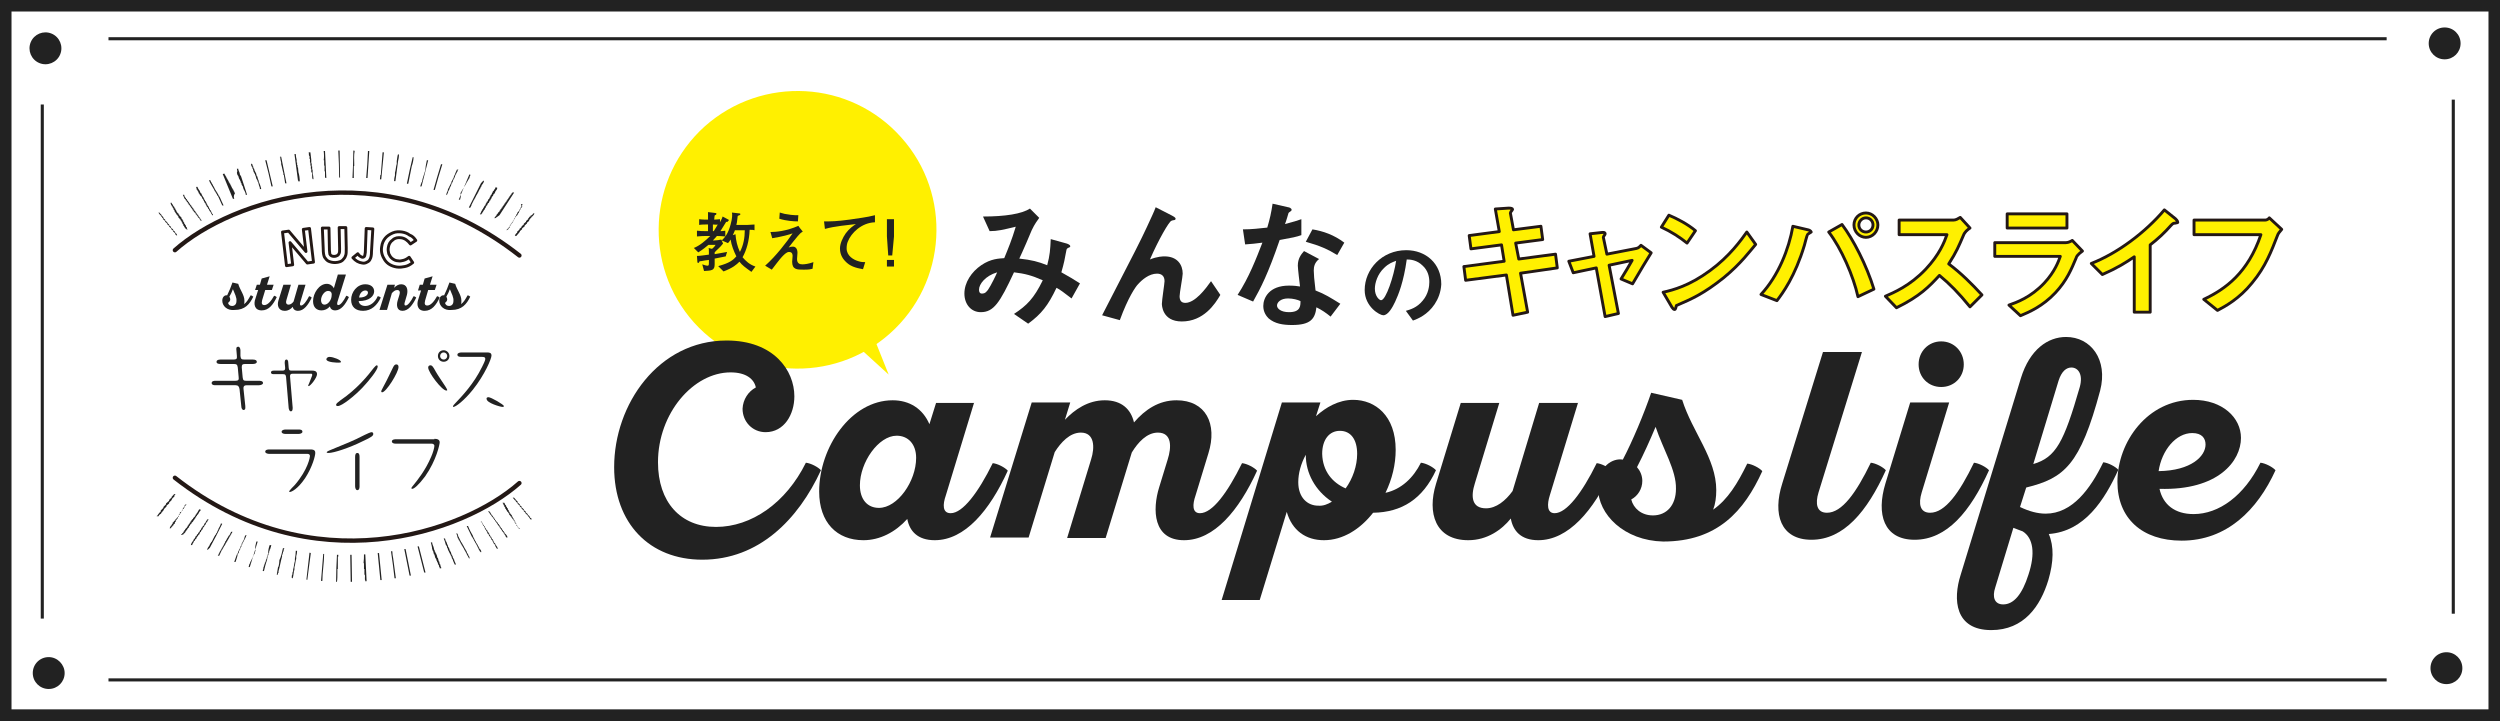 <?xml version="1.0" encoding="utf-8"?>
<!-- Generator: Adobe Illustrator 22.1.0, SVG Export Plug-In . SVG Version: 6.00 Build 0)  -->
<svg version="1.1" id="レイヤー_1" xmlns="http://www.w3.org/2000/svg" xmlns:xlink="http://www.w3.org/1999/xlink" x="0px"
	 y="0px" viewBox="0 0 564.6 162.9" style="enable-background:new 0 0 564.6 162.9;" xml:space="preserve">
<rect x="0" y="0" width="564.6" height="162.9" fill="#808080" stroke="none"/>
<style type="text/css">
	.st0{fill:#FFFFFF;}
	.st1{fill:#222222;}
	.st2{fill-rule:evenodd;clip-rule:evenodd;fill:#222222;}
	
		.st3{fill-rule:evenodd;clip-rule:evenodd;fill:none;stroke:#231815;stroke-width:0.987;stroke-linecap:round;stroke-linejoin:round;stroke-miterlimit:10;}
	.st4{fill:none;stroke:#231815;stroke-width:0.658;stroke-linecap:round;stroke-linejoin:round;}
	.st5{fill:#FFF000;stroke:#231815;stroke-width:0.658;stroke-linecap:round;stroke-linejoin:round;}
	.st6{fill:#FFF000;}
</style>
<g>
	<rect x="1.3" y="1.3" class="st0" width="562" height="160.2"/>
	<path class="st1" d="M564.6,162.9H0V0h564.6V162.9z M2.6,160.2H562V2.6H2.6V160.2z"/>
</g>
<g>
	<g>
		<path class="st1" d="M54.3,80.4c0.1,0.7,0.2,0.8,1,0.8h1.8c0.6,0,0.9,0.2,0.9,0.5c0,0.4-0.5,0.5-0.9,0.5h-1.7
			c-0.7,0-0.8,0.2-0.8,0.8l0.2,2.2c0.1,0.7,0.2,0.8,0.9,0.8h2.8c0.2,0,0.9,0,0.9,0.5c0,0.4-0.7,0.5-0.9,0.5h-2.7
			c-0.5,0-0.9,0.1-0.8,0.9l0.4,3.8c0.1,0.8-0.2,0.9-0.4,0.9c-0.2,0-0.5-0.3-0.5-0.8l-0.4-3.9c-0.1-0.6-0.3-0.9-0.9-0.9h-4.6
			c-0.4,0-0.8-0.1-0.8-0.5c0-0.5,0.7-0.5,0.8-0.5h4.5c0.7,0,0.9-0.2,0.8-0.8L53.7,83c-0.1-0.6-0.2-0.8-0.9-0.8h-3
			c-0.5,0-0.9-0.1-0.9-0.5c0-0.3,0.3-0.5,0.9-0.5h2.9c0.5,0,0.8-0.1,0.8-0.4c0-0.1,0-0.3,0-0.4l-0.1-1.2c-0.1-0.6,0-0.9,0.4-0.9
			c0.4,0,0.5,0.6,0.5,0.8L54.3,80.4z"/>
		<path class="st1" d="M70.5,84.8c0-0.1,0-0.1,0-0.2c0-0.2-0.1-0.2-0.3-0.2h-4.1c-0.5,0-0.6,0.2-0.6,0.6l0.6,7.1
			c0,0.5-0.1,0.8-0.4,0.8c-0.3,0-0.4-0.3-0.5-0.7l-0.6-7.1c-0.1-0.5-0.2-0.6-0.7-0.6h-2c-0.3,0-0.7,0-0.7-0.4s0.5-0.4,0.7-0.4h1.9
			c0.5,0,0.6-0.2,0.6-0.6l-0.1-1.1c0-0.3,0-0.8,0.4-0.8c0.3,0,0.4,0.4,0.4,0.7l0.1,1.2c0.1,0.5,0.1,0.6,0.7,0.6h4.6
			c0.3,0,1.1,0,1.1,0.8c0,0.8-1.5,2.7-1.9,2.7c-0.1,0-0.1-0.1-0.1-0.1c0-0.1,0.1-0.3,0.2-0.5L70.5,84.8z"/>
		<path class="st1" d="M74.4,80.6c0.9,0,2.6,0.7,2.6,1.1c0,0.2-0.2,0.2-0.6,0.2c-0.1,0-2.7,0-2.7-0.8C73.8,80.7,74.2,80.6,74.4,80.6
			z M76.9,90.4c3.8-2.6,6.2-5.6,7.5-7.3c0.3-0.3,0.5-0.6,0.7-0.6c0.1,0,0.2,0.1,0.2,0.3c0,0.7-1.8,3-3.4,4.7c-1.9,2-4.7,4.2-5.6,4.2
			c-0.3,0-0.4-0.1-0.4-0.3C76,91.1,76.1,91,76.9,90.4z"/>
		<path class="st1" d="M86.3,88.6c0,0-0.2,0-0.2-0.2c0-0.2,0.1-0.3,0.5-1.1c0.2-0.3,1-1.9,2.2-4.4c0.2-0.4,0.4-0.6,0.7-0.6
			c0.1,0,0.5,0,0.5,0.6C90,84.1,87.2,88.6,86.3,88.6z M97.2,82.5c0.4,0,0.6,0.3,1.2,1.4c0.5,0.9,1.5,2.3,2.2,3.4
			c0.1,0.2,0.4,0.6,0.4,0.8c0,0.1-0.1,0.1-0.2,0.1c-1,0-4.1-4.1-4.1-5.2C96.7,82.7,96.9,82.5,97.2,82.5z M100.2,81.7
			c-0.7,0-1.3-0.5-1.3-1.3c0-0.8,0.6-1.3,1.3-1.3s1.3,0.6,1.3,1.3C101.5,81.2,100.9,81.7,100.2,81.7z M99.4,80.4
			c0,0.5,0.4,0.8,0.8,0.8c0.5,0,0.8-0.4,0.8-0.8c0-0.4-0.3-0.8-0.8-0.8C99.7,79.6,99.4,80,99.4,80.4z"/>
		<path class="st1" d="M110,79.6c0.4,0,1,0,1,0.7c0,0.7-1.5,4.3-4.2,7.7c-2,2.5-3.9,3.9-4.4,3.9c-0.1,0-0.1,0-0.1-0.1
			c0-0.2,0.3-0.5,0.4-0.6c1.7-1.8,4.3-4.5,6.2-8.4c0.2-0.4,0.7-1.4,0.7-1.7c0-0.5-0.4-0.5-0.8-0.5h-4.6c-0.5,0-0.9-0.1-0.9-0.5
			c0-0.4,0.6-0.5,0.9-0.5H110z M110.3,89.7c0.6,0,3.5,1.7,3.5,2c0,0.2-0.2,0.2-0.3,0.2c-0.5,0-3.6-0.9-3.6-1.8
			C109.8,89.9,110,89.7,110.3,89.7z"/>
		<path class="st1" d="M70.1,101.5c1,0,1.1,0.4,1.1,0.8c0,0.6-0.6,3.1-2.3,5.7c-1.7,2.5-3.1,3.1-3.4,3.1c-0.1,0-0.2,0-0.2-0.1
			c0-0.2,1.1-1.3,1.3-1.5c3-3.5,3.4-6.3,3.4-6.5c0-0.4-0.3-0.5-0.6-0.5h-8.6c-0.3,0-0.9-0.1-0.9-0.5c0-0.4,0.5-0.5,0.9-0.5H70.1z
			 M67.4,97c0.3,0,0.9,0,0.9,0.5c0,0.4-0.6,0.5-0.9,0.5h-2.9c-0.4,0-0.9-0.1-0.9-0.5c0-0.4,0.6-0.5,0.9-0.5H67.4z"/>
		<path class="st1" d="M74.7,101.6c3.6-1.5,4.8-1.9,7.7-3.4c0.4-0.2,1.3-0.6,1.5-0.6c0.3,0,0.4,0.2,0.4,0.4c0,0.4-0.3,0.7-2.5,1.7
			c-2.8,1.4-6.4,2.6-7.6,2.6c-0.1,0-0.5,0-0.4-0.2C73.9,101.9,74.5,101.7,74.7,101.6z M81.2,109.8c0,0.2,0,0.9-0.5,0.9
			c-0.4,0-0.5-0.6-0.5-0.9v-6.6c0-0.5,0.1-0.9,0.5-0.9c0.4,0,0.5,0.4,0.5,0.9V109.8z"/>
		<path class="st1" d="M98.1,99.1c0.7,0,1.2,0.2,1.2,0.8c0,0.4-0.7,4-3.3,7.7c-1.5,2-2.5,2.8-2.9,2.8c-0.1,0-0.2-0.1-0.2-0.1
			c0-0.2,0.2-0.4,0.6-0.9c0.8-1,2.6-3.2,3.9-6.3c0.4-0.9,0.7-2,0.7-2.4c0-0.4-0.4-0.5-0.6-0.5h-8.1c-0.4,0-0.9-0.1-0.9-0.5
			c0-0.5,0.8-0.5,0.9-0.5H98.1z"/>
	</g>
	<g>
		<path class="st1" d="M50.2,67.9c0-0.9,0.6-1.3,1.1-1.2c0.4-0.8,0.9-2,1.2-2.9l1.3,0.3c0.4,1.4,1.4,2.5,1.4,3.8
			c0,0.3,0,0.6-0.1,0.8c0.6-0.4,1-1.1,1.5-2c0.2,0,0.5,0.2,0.6,0.3c-0.8,1.7-1.9,3-4.2,3C51.3,70.2,50.2,69.1,50.2,67.9z M52.6,65.3
			c-0.2,0.6-0.5,1.2-0.8,1.7c0.1,0.2,0.2,0.4,0.2,0.6c0,0.3-0.2,0.6-0.5,0.8c0.1,0.4,0.4,0.7,0.9,0.7c0.6,0,1-0.4,1-1.1
			C53.5,67.2,53,66.3,52.6,65.3z"/>
		<path class="st1" d="M58,64.3h0.7l0.4-1.4l1.8-0.5l-0.6,1.9h1.5l-0.4,1.2h-1.5l-0.7,2.3c-0.2,0.8,0,1.1,0.5,1.1
			c0.8,0,1.6-1,2.2-2.1c0.2,0,0.5,0.2,0.6,0.3c-0.8,1.7-1.8,3-3.4,3c-1.6,0-1.9-1.4-1.4-2.7l0.6-1.9h-0.7L58,64.3z"/>
		<path class="st1" d="M69,64.3l-1.2,4C67.7,68.6,67.7,69,68,69c0.5,0,1.2-0.9,1.8-2.1c0.2,0,0.5,0.2,0.6,0.3c-0.8,1.7-1.8,3-3.1,3
			c-0.7,0-1.1-0.4-1.2-0.9c-0.4,0.5-1,0.9-1.8,0.9c-1.4,0-1.8-1.2-1.4-2.4l1.1-3.5h1.7l-1,3.4c-0.2,0.6-0.1,1.1,0.5,1.1
			c0.4,0,0.8-0.3,1.1-0.7l1.1-3.8H69z"/>
		<path class="st1" d="M78.1,62.1l-1.9,6.1c-0.1,0.4-0.1,0.7,0.2,0.7c0.5,0,1.2-0.9,1.8-2.1c0.2,0,0.5,0.2,0.6,0.3
			c-0.8,1.7-1.8,3-3.1,3c-0.7,0-1.1-0.4-1.2-0.9c-0.5,0.6-1.2,0.9-1.9,0.9c-1.1,0-1.9-0.7-1.9-2.1c0-1.8,1.4-3.9,3.1-3.9
			c0.7,0,1.3,0.4,1.6,1l0.9-3.1H78.1z M74.1,65.7c-0.8,0-1.6,1.1-1.6,2.1c0,0.6,0.3,1,0.8,1c0.8,0,1.6-1.1,1.6-2.1
			C75,66,74.6,65.7,74.1,65.7z"/>
		<path class="st1" d="M86,67.2c-0.8,1.7-2.1,3-4,3c-1.7,0-2.7-0.9-2.7-2.5c0-1.7,1.3-3.5,3.2-3.5c1.3,0,2,0.7,2,1.6
			c0,1-1,2.2-3.5,2.2c0.1,0.7,0.7,1.1,1.5,1.1c1.1,0,2.2-0.8,2.8-2.2C85.6,66.9,85.9,67.1,86,67.2z M81.1,67.2c1.4,0,2-0.6,2-1.1
			c0-0.3-0.2-0.5-0.6-0.5C81.8,65.6,81.2,66.3,81.1,67.2z"/>
		<path class="st1" d="M87.5,64.3h1.7L89,65c0.5-0.5,1-0.8,1.6-0.8c1.3,0,1.6,1.2,1.3,2.4l-0.5,1.7c-0.1,0.4-0.1,0.7,0.2,0.7
			c0.5,0,1.2-0.9,1.8-2.1c0.2,0,0.5,0.2,0.6,0.3c-0.8,1.7-1.8,3-3.1,3c-1.3,0-1.4-1.3-1.1-2.3l0.4-1.3c0.2-0.6,0.1-1.1-0.5-1.1
			c-0.5,0-0.8,0.3-1.2,0.7l-1.1,3.8h-1.7L87.5,64.3z"/>
		<path class="st1" d="M94.8,64.3h0.7l0.4-1.4l1.8-0.5l-0.6,1.9h1.5l-0.4,1.2h-1.5L96,67.9c-0.2,0.8,0,1.1,0.5,1.1
			c0.8,0,1.6-1,2.2-2.1c0.2,0,0.5,0.2,0.6,0.3c-0.8,1.7-1.8,3-3.4,3c-1.6,0-1.9-1.4-1.4-2.7l0.6-1.9h-0.7L94.8,64.3z"/>
		<path class="st1" d="M99.2,67.9c0-0.9,0.6-1.3,1.1-1.2c0.4-0.8,0.9-2,1.2-2.9l1.3,0.3c0.4,1.4,1.4,2.5,1.4,3.8
			c0,0.3,0,0.6-0.1,0.8c0.6-0.4,1-1.1,1.5-2c0.2,0,0.5,0.2,0.6,0.3c-0.8,1.7-1.9,3-4.2,3C100.3,70.2,99.2,69.1,99.2,67.9z
			 M101.6,65.3c-0.2,0.6-0.5,1.2-0.8,1.7c0.1,0.2,0.2,0.4,0.2,0.6c0,0.3-0.2,0.6-0.5,0.8c0.1,0.4,0.4,0.7,0.9,0.7c0.6,0,1-0.4,1-1.1
			C102.5,67.2,102,66.3,101.6,65.3z"/>
	</g>
	<path class="st2" d="M76.4,34c0.1,0,0.2,0,0.3,0c0,2,0.1,4.1,0.1,6.1c-0.1,0-0.2,0-0.2,0C76.6,38.1,76.5,36,76.4,34z M79.8,34
		c0.2,0,0.2,0,0.3,0.1c-0.2,0.9-0.1,2-0.1,3c0,0.1,0,0.3,0,0.4c0,0-0.1,0-0.1,0c0,0.9,0,1.8,0,2.7c-0.1,0-0.2,0-0.3,0
		C79.7,38.1,79.8,36,79.8,34z M73.1,34.1c0.1,0,0.2,0,0.3,0c0.1,2,0.2,4,0.3,6.1c-0.1,0-0.2,0-0.2,0c0-0.1-0.1-0.2-0.1-0.2
		c0-0.4,0-0.8,0-1.3c0,0-0.1,0-0.1,0c0-0.4,0-0.8,0-1.3c0,0-0.1,0-0.1,0c0-0.4,0-0.8,0-1.2c0,0-0.1,0-0.1,0
		C73.2,35.6,73.2,34.9,73.1,34.1z M83.1,34.1c0.1,0,0.2,0,0.3,0c-0.1,2-0.3,4.1-0.4,6.1c-0.1,0-0.2,0-0.3,0
		C82.9,38.2,83,36.2,83.1,34.1z M70.1,34.4c0.1,0.5,0.1,1.2,0.2,1.7c0,0.3,0,0.5,0,0.8c0,0,0.1,0,0.1,0c0,0.2,0,0.5,0,0.7
		c0,0,0.1,0,0.1,0c0,0.2,0,0.5,0,0.7c0,0,0.1,0,0.1,0c0,0.3,0,0.5,0,0.8c0.1,0.4,0.2,0.9,0.2,1.4c-0.2-0.1-0.1-0.1-0.2,0
		c0,0,0-0.1,0-0.1c-0.2-0.3,0-1.1-0.2-1.5c0,0-0.1,0-0.1,0c0-0.3,0-0.5,0-0.8c0,0-0.1,0-0.1,0c0-0.2,0-0.5,0-0.7c0,0-0.1,0-0.1,0
		c0-0.2,0-0.5,0-0.7c0,0-0.1,0-0.1,0c0-0.3,0-0.5,0-0.8c0,0-0.1,0-0.1,0c0-0.2,0-0.5,0-0.7c0,0-0.1,0-0.1,0c-0.1-0.3,0-0.6-0.1-0.8
		C69.9,34.4,70,34.4,70.1,34.4z M86.4,34.4c0.1,0,0.2,0,0.3,0c-0.2,2-0.4,4-0.6,6.1c-0.1,0-0.2,0-0.3,0c0-0.3,0.1-0.7,0.1-1
		c0,0,0.1,0,0.1,0C86.1,37.8,86.3,36.1,86.4,34.4z M66.5,34.8c0.1,0,0.2,0,0.3,0c0,0.4,0.1,0.9,0.2,1.3c0,0.2,0,0.4,0,0.6
		c0,0,0.1,0,0.1,0c0,0.2,0,0.4,0,0.6c0,0,0.1,0,0.1,0c0,0.2,0,0.3,0,0.5c0,0,0.1,0,0.1,0c0,0.4,0.1,0.7,0.1,1.1
		c0.2,0.6,0.3,1.4,0.3,2.1c-0.1,0-0.1-0.1-0.2-0.1c0,0,0,0.1,0,0.1c0,0-0.1,0-0.1,0c0-0.1,0-0.2,0-0.2c0,0-0.1,0-0.1,0
		c-0.1-0.5-0.1-1-0.2-1.5C66.9,37.7,66.7,36.3,66.5,34.8z M90.1,34.9c0,0.6-0.1,1.1-0.2,1.5c-0.2,1.5-0.4,3-0.6,4.5
		c-0.1,0-0.2,0-0.3,0c0-0.4,0.1-1,0.2-1.3c0-0.2,0-0.4,0-0.6c0.2-0.6,0.2-1.4,0.4-2c0-0.2,0-0.4,0-0.6c0.1-0.4,0.1-1.1,0.3-1.6
		C89.9,34.9,90,34.9,90.1,34.9z M63.5,35.4c0.4,2,0.8,4,1.2,6c-0.1,0-0.2,0-0.3,0c-0.1-0.6-0.2-1.3-0.3-1.9c0,0-0.1,0-0.1,0
		c0-0.1,0-0.3,0-0.4c-0.2-0.6-0.3-1.4-0.5-2c0-0.1,0-0.3,0-0.4c-0.1-0.4-0.2-0.7-0.2-1.2c0,0-0.1,0-0.1,0c0-0.1,0,0,0.1-0.1
		c0,0,0-0.1,0-0.1C63.3,35.4,63.4,35.4,63.5,35.4z M93.4,35.5c0,0.6-0.2,1.5-0.4,2c-0.3,1.3-0.5,2.7-0.8,4c-0.1,0-0.2,0-0.3,0
		c0,0,0-0.1,0-0.1c0.4-2,0.8-3.9,1.3-5.9C93.2,35.5,93.3,35.5,93.4,35.5z M59.9,36.2c0.1,0,0.2,0,0.3,0c0.5,2,0.9,3.9,1.4,5.9
		c-0.1,0-0.2,0-0.3,0C60.9,40.1,60.4,38.1,59.9,36.2z M96.4,36.2c0.1,0,0.2,0,0.3,0c-0.5,2-1,3.9-1.5,5.9c-0.1,0-0.2,0-0.3,0
		c0,0,0-0.1,0-0.1c0.2-0.2,0.1-0.4,0.2-0.6c0,0,0.1,0,0.1,0c0-0.1,0-0.2,0-0.3c0,0,0.1,0,0.1,0c0-0.1,0-0.2,0-0.3c0,0,0.1,0,0.1,0
		c0-0.1,0-0.2,0-0.3c0.2-0.6,0.4-1.3,0.6-1.9c0-0.2,0.1-0.4,0.1-0.6C96.1,37.5,96.3,36.8,96.4,36.2z M56.7,37c0.1,0,0.2,0,0.2,0
		c0,0,0,0.1,0,0.1c0,0,0.1,0,0.1,0c0,0.2,0.1,0.3,0.1,0.5c0,0,0.1,0,0.1,0c0,0.1,0,0.2,0,0.3c0,0,0.1,0,0.1,0c0,0.1,0,0.2,0,0.2
		c0,0,0.1,0,0.1,0c0,0.1,0,0.2,0,0.2c0,0,0.1,0,0.1,0c0,0.1,0,0.2,0,0.3c0,0,0.1,0,0.1,0c0,0.1,0,0.2,0,0.2c0,0,0.1,0,0.1,0
		c0,0.1,0,0.2,0,0.2c0,0,0.1,0,0.1,0c0.1,0.3,0.1,0.5,0.2,0.8c0,0,0.1,0,0.1,0c0.1,0.3,0.1,0.5,0.2,0.8c0,0,0.1,0,0.1,0
		c0,0.1,0,0.2,0,0.3c0.2,0.5,0.5,1.2,0.6,1.8c-0.1,0-0.2,0-0.3,0c0-0.4-0.1-0.5-0.2-0.8c-0.1-0.3-0.1-0.5-0.2-0.8c0,0-0.1,0-0.1,0
		c0-0.1,0-0.2,0-0.3c0,0-0.1,0-0.1,0c0-0.1,0-0.2,0-0.2c0,0-0.1,0-0.1,0c0-0.1,0-0.2,0-0.2c0,0-0.1,0-0.1,0
		c-0.1-0.3-0.1-0.5-0.2-0.8c0,0-0.1,0-0.1,0c0-0.1,0-0.2,0-0.3c0,0-0.1,0-0.1,0c0-0.1,0-0.2,0-0.2c0,0-0.1,0-0.1,0
		c0-0.1,0-0.2,0-0.2c0,0-0.1,0-0.1,0c-0.1-0.3-0.1-0.5-0.2-0.8c0,0-0.1,0-0.1,0c0-0.1,0-0.2,0-0.3C56.8,37.6,56.7,37.4,56.7,37z
		 M99.6,37.1c0.1,0,0.2,0,0.3,0c-0.6,1.9-1.2,3.9-1.7,5.8c-0.1,0-0.2,0-0.3,0C98.4,41,99,39.1,99.6,37.1z M53.5,38.1
		c0.1,0,0.2,0,0.3,0c0,0.3,0.2,0.6,0.3,0.9c0,0.2,0.1,0.3,0.1,0.5c0,0,0.1,0,0.1,0c0,0.1,0,0.1,0,0.2c0,0,0.1,0,0.1,0
		c0.5,1.4,0.9,2.8,1.4,4.3c-0.1,0-0.2,0-0.3,0c0-0.5-0.3-0.9-0.5-1.3c-0.1-0.2-0.1-0.5-0.2-0.7c0,0-0.1,0-0.1,0c0-0.1,0-0.1,0-0.2
		c0,0-0.1,0-0.1,0c0-0.2-0.1-0.3-0.1-0.5c0,0-0.1,0-0.1,0c0-0.2-0.1-0.3-0.1-0.5c0,0-0.1,0-0.1,0c0-0.1,0-0.1,0-0.2c0,0-0.1,0-0.1,0
		c0-0.1,0-0.2,0-0.2c0,0-0.1,0-0.1,0c-0.1-0.2-0.1-0.5-0.2-0.7c0,0-0.1,0-0.1,0c0-0.1,0-0.1,0-0.2c0,0-0.1,0-0.1,0
		c0-0.2-0.1-0.3-0.1-0.5C53.7,38.6,53.5,38.4,53.5,38.1z M100.8,44c0-0.4,0.2-0.6,0.3-0.9c0-0.2,0.1-0.3,0.1-0.5c0,0,0.1,0,0.1,0
		c0-0.1,0-0.1,0-0.2c0,0,0.1,0,0.1,0c0-0.1,0-0.2,0-0.2c0,0,0.1,0,0.1,0c0-0.1,0-0.2,0-0.2c0,0,0.1,0,0.1,0c0-0.1,0-0.2,0-0.2
		c0,0,0.1,0,0.1,0c0-0.1,0-0.2,0-0.2c0,0,0.1,0,0.1,0c0-0.1,0-0.1,0-0.2c0,0,0.1,0,0.1,0c0-0.2,0.1-0.3,0.1-0.5c0,0,0.1,0,0.1,0
		c0-0.1,0-0.2,0-0.2c0,0,0.1,0,0.1,0c0-0.1,0-0.1,0-0.2c0,0,0.1,0,0.1,0c0-0.1,0-0.2,0-0.2c0,0,0.1,0,0.1,0c0.1-0.2,0.1-0.5,0.2-0.7
		c0,0,0.1,0,0.1,0c0-0.1,0-0.1,0-0.2c0,0,0.1,0,0.1,0c0-0.1,0-0.2,0-0.2c0.1-0.3,0.3-0.6,0.4-0.9c0.1,0,0.2,0,0.3,0c0,0,0,0.1,0,0.1
		c0,0-0.1,0-0.1,0c0,0.1-0.1,0.3-0.1,0.4c0,0-0.1,0-0.1,0c0,0.1,0,0.2,0,0.2c0,0-0.1,0-0.1,0c0,0.1,0,0.2,0,0.2c0,0-0.1,0-0.1,0
		c0,0.1,0,0.2,0,0.2c0,0-0.1,0-0.1,0c0,0.1,0,0.1,0,0.2c0,0-0.1,0-0.1,0c0,0.2-0.1,0.3-0.1,0.5c0,0-0.1,0-0.1,0c0,0.1,0,0.2,0,0.2
		c0,0-0.1,0-0.1,0c0,0.1,0,0.1,0,0.2c0,0-0.1,0-0.1,0c-0.1,0.2-0.1,0.5-0.2,0.7c0,0-0.1,0-0.1,0c0,0.1,0,0.1,0,0.2c0,0-0.1,0-0.1,0
		c-0.1,0.2-0.1,0.5-0.2,0.7c0,0-0.1,0-0.1,0c0,0.1,0,0.1,0,0.2c0,0-0.1,0-0.1,0c0,0.2-0.1,0.3-0.1,0.5c0,0-0.1,0-0.1,0
		c0,0.1,0,0.2,0,0.2c0,0-0.1,0-0.1,0c0,0.1,0,0.1,0,0.2c0,0-0.1,0-0.1,0c0,0.1,0,0.2,0,0.2c-0.1,0.2-0.2,0.5-0.3,0.7
		C100.9,44,100.8,44,100.8,44z M52.9,44.9c-0.1,0-0.2,0-0.3,0c-0.8-1.9-1.5-3.7-2.3-5.6c0,0,0.1,0,0.1,0c0,0,0-0.1,0-0.1
		c0.1,0,0.1,0.1,0.2,0.1c0,0,0-0.1,0-0.1c0,0,0.1,0,0.1,0c0,0.1,0,0.2,0,0.2c0,0,0.1,0,0.1,0c0,0.1,0.1,0.2,0.1,0.3c0,0,0.1,0,0.1,0
		c0,0.1,0,0.2,0,0.2c0,0,0.1,0,0.1,0c0,0.1,0,0.1,0,0.2c0,0,0.1,0,0.1,0c0,0.1,0,0.2,0,0.2c0,0,0.1,0,0.1,0c0,0.1,0.1,0.2,0.1,0.3
		c0,0,0.1,0,0.1,0c0,0.1,0,0.2,0,0.2c0,0,0.1,0,0.1,0c0,0.1,0.1,0.3,0.1,0.4c0,0,0.1,0,0.1,0c0,0.1,0.1,0.2,0.1,0.3c0,0,0.1,0,0.1,0
		c0,0.1,0,0.2,0,0.2c0,0,0.1,0,0.1,0c0,0.1,0,0.1,0,0.2c0,0,0.1,0,0.1,0c0,0.1,0,0.2,0,0.2c0,0,0.1,0,0.1,0c0,0.1,0,0.1,0,0.2
		c0,0,0.1,0,0.1,0c0,0.1,0,0.2,0,0.2c0,0,0.1,0,0.1,0c0,0.1,0.1,0.2,0.1,0.3c0,0,0.1,0,0.1,0c0,0.1,0,0.2,0,0.2c0,0,0.1,0,0.1,0
		c0,0.1,0,0.1,0,0.2c0,0,0.1,0,0.1,0c0,0.1,0,0.2,0,0.2c0,0,0.1,0,0.1,0c0,0.1,0,0.1,0,0.2c0,0,0.1,0,0.1,0
		C52.7,44.2,52.8,44.5,52.9,44.9z M103.9,45.1c-0.1,0-0.2,0-0.3,0c0.8-1.9,1.6-3.8,2.4-5.7c0.3,0.1,0.2-0.1,0.2,0.3
		c-0.2,0.2-0.1,0.3-0.2,0.6c0,0-0.1,0-0.1,0c0,0.1-0.1,0.2-0.1,0.3c0,0-0.1,0-0.1,0c0,0.1,0,0.2,0,0.2c0,0-0.1,0-0.1,0
		c0,0.1-0.1,0.2-0.1,0.3c0,0-0.1,0-0.1,0c0,0.1,0,0.2,0,0.2c0,0-0.1,0-0.1,0c0,0.1,0,0.1,0,0.2c0,0-0.1,0-0.1,0c0,0.1,0,0.2,0,0.2
		c0,0-0.1,0-0.1,0c0,0.1-0.1,0.2-0.1,0.3c0,0-0.1,0-0.1,0c0,0.1,0,0.2,0,0.2c0,0-0.1,0-0.1,0c0,0.1-0.1,0.2-0.1,0.3c0,0-0.1,0-0.1,0
		c0,0.1,0,0.2,0,0.2c0,0-0.1,0-0.1,0c0,0.1-0.1,0.2-0.1,0.3c0,0-0.1,0-0.1,0c0,0.1,0,0.2,0,0.2c0,0-0.1,0-0.1,0
		c0,0.1-0.1,0.2-0.1,0.3c0,0-0.1,0-0.1,0c0,0.1,0,0.2,0,0.2C104.2,44.3,104,44.6,103.9,45.1z M47.2,40.7c0.1,0,0.2,0,0.3,0
		c0.1,0.2,0.1,0.3,0.2,0.5c0,0,0.1,0,0.1,0c0,0.1,0,0.1,0,0.2c0,0,0.1,0,0.1,0c0,0.1,0,0.2,0,0.2c0,0,0.1,0,0.1,0
		c0.1,0.2,0.1,0.3,0.2,0.5c0,0,0.1,0,0.1,0c0,0.1,0,0.1,0,0.2c0,0,0.1,0,0.1,0c0,0.1,0,0.1,0,0.2c0,0,0.1,0,0.1,0c0,0.1,0,0.1,0,0.2
		c0,0,0.1,0,0.1,0c0,0.1,0,0.1,0,0.2c0,0,0.1,0,0.1,0c0,0.1,0.1,0.2,0.1,0.3c0,0,0.1,0,0.1,0c0,0.1,0.1,0.2,0.1,0.3c0,0,0.1,0,0.1,0
		c0,0.1,0,0.2,0,0.2c0,0,0.1,0,0.1,0c0.1,0.2,0.1,0.3,0.2,0.5c0,0,0.1,0,0.1,0c0,0.1,0,0.1,0,0.2c0,0,0.1,0,0.1,0
		c0.3,0.7,0.6,1.4,0.9,2c-0.1,0-0.2,0-0.3,0c-0.3-0.7-0.7-1.5-1-2.2c0,0-0.1,0-0.1,0c-0.1-0.2-0.1-0.3-0.2-0.5c0,0-0.1,0-0.1,0
		c0-0.1,0-0.2,0-0.2c0,0-0.1,0-0.1,0c0-0.1-0.1-0.2-0.1-0.3c0,0-0.1,0-0.1,0c0-0.1-0.1-0.2-0.1-0.3C47.9,42,47.4,41.3,47.2,40.7z
		 M109.3,40.8c0,0.5-0.4,0.8-0.6,1.2c0,0.1,0,0.2,0,0.2c0,0-0.1,0-0.1,0c-0.1,0.2-0.1,0.3-0.2,0.5c0,0-0.1,0-0.1,0
		c0,0.1,0,0.1,0,0.2c0,0-0.1,0-0.1,0c0,0.1,0,0.1,0,0.2c0,0-0.1,0-0.1,0c0,0.1,0,0.1,0,0.2c0,0-0.1,0-0.1,0c0,0.1,0,0.1,0,0.2
		c0,0-0.1,0-0.1,0c0,0.1,0,0.1,0,0.2c0,0-0.1,0-0.1,0c0,0.1-0.1,0.2-0.1,0.3c0,0-0.1,0-0.1,0c0,0.1,0,0.1,0,0.2c0,0-0.1,0-0.1,0
		c0,0.1,0,0.1,0,0.2c0,0-0.1,0-0.1,0c0,0.1,0,0.1,0,0.2c0,0-0.1,0-0.1,0c0,0.1,0,0.1,0,0.2c0,0-0.1,0-0.1,0c0,0.1-0.1,0.2-0.1,0.3
		c0,0-0.1,0-0.1,0c0,0.1,0,0.1,0,0.2c0,0-0.1,0-0.1,0c0,0.1,0,0.1,0,0.2c0,0-0.1,0-0.1,0c0,0.1,0,0.1,0,0.2c0,0-0.1,0-0.1,0
		c0,0.1,0,0.1,0,0.2c0,0-0.1,0-0.1,0c0,0.1,0,0.1,0,0.2c0,0-0.1,0-0.1,0c0,0.1,0,0.1,0,0.2c-0.1,0.2-0.2,0.4-0.3,0.6
		c-0.1,0-0.2,0-0.3,0c0,0,0-0.1,0-0.1c0.9-1.8,1.8-3.6,2.7-5.4C109.1,40.8,109.2,40.8,109.3,40.8z M44.3,42.2c0.1,0,0.2,0,0.3,0
		c0.1,0.4,0.3,0.6,0.5,0.9c0.1,0.2,0.1,0.3,0.2,0.5c0.1,0,0.1,0.1,0.2,0.1c0,0.1,0,0.1,0,0.2c0,0,0.1,0,0.1,0c0,0.1,0,0.1,0,0.2
		l0.2,0.2c0,0.1,0,0.1,0,0.2c0.1,0,0.1,0.1,0.2,0.1c0,0.1,0,0.1,0,0.2c0,0,0.1,0,0.1,0c0,0.1,0,0.1,0,0.2l0.2,0.2c0,0.1,0,0.1,0,0.2
		c0.1,0,0.1,0.1,0.2,0.1c0,0.1,0,0.1,0,0.2c0,0,0.1,0,0.1,0c0,0.1,0,0.1,0,0.2c0,0,0.1,0,0.1,0c0,0.1,0,0.1,0,0.2l0.2,0.2
		c0,0.1,0,0.1,0,0.2c0.1,0,0.1,0.1,0.2,0.1c0,0.1,0,0.1,0,0.2c0,0,0.1,0,0.1,0c0,0.1,0,0.1,0,0.2l0.2,0.2c0,0.1,0,0.1,0,0.2
		c0.1,0,0.1,0.1,0.2,0.1c0,0.1,0,0.1,0,0.2c0,0,0.1,0,0.1,0c0,0.1,0,0.1,0,0.2c0,0,0.1,0,0.1,0c0,0.1,0,0.1,0,0.2c0,0,0.1,0,0.1,0
		c0,0.1,0,0.1,0,0.2c0,0,0.1,0,0.1,0c0.1,0.1,0.1,0.1,0.1,0.3c-0.1,0-0.2,0-0.2,0c0,0,0-0.1,0-0.1c-0.2-0.2-0.2-0.4-0.4-0.7
		c0,0-0.1,0-0.1,0c0-0.1,0-0.1,0-0.2c-0.1,0-0.1-0.1-0.2-0.1c0-0.1,0-0.1,0-0.2l-0.2-0.2c0-0.1-0.1-0.2-0.1-0.3
		c-0.1,0-0.1-0.1-0.2-0.1c0-0.1,0-0.1,0-0.2c0,0-0.1,0-0.1,0c0-0.1,0-0.1,0-0.2l-0.2-0.2c0-0.1,0-0.1,0-0.2c-0.1,0-0.1-0.1-0.2-0.1
		c0-0.1,0-0.1,0-0.2c0,0-0.1,0-0.1,0c0-0.1,0-0.1,0-0.2l-0.2-0.2c0-0.1,0-0.1,0-0.2c-0.1,0-0.1-0.1-0.2-0.1c0-0.1,0-0.1,0-0.2
		c0,0-0.1,0-0.1,0c0-0.1,0-0.1,0-0.2L45.1,44c0-0.1,0-0.1,0-0.2c-0.1,0-0.1-0.1-0.2-0.1c0-0.1,0-0.1,0-0.2c0,0-0.1,0-0.1,0
		c0-0.1,0-0.1,0-0.2l-0.2-0.2c0-0.1,0-0.1,0-0.2c-0.1,0-0.1-0.1-0.2-0.1c0-0.1,0-0.1,0-0.2C44.5,42.7,44.3,42.5,44.3,42.2z
		 M112.3,42.4c0,0.4-0.2,0.5-0.4,0.8c-0.1,0.2-0.1,0.3-0.2,0.5c-0.1,0-0.1,0.1-0.2,0.1c-0.1,0.2-0.1,0.3-0.2,0.5
		c-0.1,0-0.1,0.1-0.2,0.1c0,0.1,0,0.1,0,0.2c0,0-0.1,0-0.1,0c0,0.1,0,0.1,0,0.2l-0.2,0.2c0,0.1,0,0.1,0,0.2c-0.1,0-0.1,0.1-0.2,0.1
		c-0.1,0.2-0.1,0.3-0.2,0.5c-0.1,0-0.1,0.1-0.2,0.1c-0.1,0.2-0.1,0.3-0.2,0.5c-0.1,0-0.1,0.1-0.2,0.1c0,0.1,0,0.1,0,0.2
		c0,0-0.1,0-0.1,0c0,0.1,0,0.1,0,0.2l-0.2,0.2c0,0.1,0,0.1,0,0.2c-0.1,0-0.1,0.1-0.2,0.1c0,0.1-0.1,0.2-0.1,0.3c0,0-0.1,0-0.1,0
		c0,0.1,0,0.1,0,0.2c-0.1,0-0.1,0.1-0.2,0.1c0,0.1,0,0.1,0,0.2c0,0-0.1,0-0.1,0c0,0.1-0.1,0.2-0.1,0.2c-0.1,0-0.2,0-0.3,0
		c0,0,0-0.1,0-0.1c0.2-0.1,0.2-0.4,0.3-0.6c0,0,0.1,0,0.1,0c0-0.1,0-0.1,0-0.2c0,0,0.1,0,0.1,0c0-0.1,0-0.1,0-0.2
		c0.1,0,0.1-0.1,0.2-0.1c0-0.1,0-0.1,0-0.2l0.2-0.2c0-0.1,0.1-0.2,0.1-0.3c0.1,0,0.1-0.1,0.2-0.1c0-0.1,0-0.1,0-0.2c0,0,0.1,0,0.1,0
		c0-0.1,0-0.1,0-0.2l0.2-0.2c0-0.1,0-0.1,0-0.2c0.1,0,0.1-0.1,0.2-0.1c0.1-0.2,0.1-0.3,0.2-0.5c0.1,0,0.1-0.1,0.2-0.1
		c0-0.1,0-0.1,0-0.2c0,0,0.1,0,0.1,0c0-0.1,0-0.1,0-0.2l0.2-0.2c0-0.1,0-0.1,0-0.2c0.1,0,0.1-0.1,0.2-0.1c0-0.1,0-0.1,0-0.2
		c0,0,0.1,0,0.1,0c0-0.1,0-0.1,0-0.2l0.2-0.2c0-0.1,0-0.1,0-0.2c0.1,0,0.1-0.1,0.2-0.1c0-0.1,0.1-0.2,0.1-0.3c0,0,0.1,0,0.1,0
		c0.1-0.2,0.2-0.4,0.3-0.6C112.1,42.4,112.2,42.4,112.3,42.4z M41.3,44c0.1,0,0.2,0,0.3,0c0,0.2,0.1,0.4,0.2,0.6
		c0.1,0,0.1,0.1,0.2,0.1c0,0.1,0,0.1,0,0.2c0.1,0,0.1,0.1,0.2,0.1c0,0.1,0.1,0.2,0.1,0.3c0.1,0,0.1,0.1,0.2,0.1c0,0.1,0,0.1,0,0.2
		c0.1,0,0.1,0.1,0.2,0.1c0,0.1,0,0.1,0,0.2c0.1,0,0.1,0.1,0.2,0.1c0,0.1,0.1,0.2,0.1,0.3c0.1,0,0.1,0.1,0.2,0.1c0,0.1,0,0.1,0,0.2
		c0.1,0,0.1,0.1,0.2,0.1c0,0.1,0.1,0.2,0.1,0.3c0.1,0,0.1,0.1,0.2,0.1c0,0.1,0,0.1,0,0.2c0.1,0,0.1,0.1,0.2,0.1c0,0.1,0,0.1,0,0.2
		c0.1,0,0.1,0.1,0.2,0.1c0,0.1,0.1,0.2,0.1,0.3c0.1,0,0.1,0.1,0.2,0.1c0,0.1,0,0.1,0,0.2c0.1,0,0.1,0.1,0.2,0.1c0,0.1,0,0.1,0,0.2
		c0.1,0,0.1,0.1,0.2,0.1c0,0.1,0.1,0.2,0.1,0.3c0.1,0,0.1,0.1,0.2,0.1c0,0.1,0,0.1,0,0.2c0.1,0,0.1,0.1,0.2,0.1c0,0.1,0,0.1,0,0.2
		c0,0,0.1,0,0.1,0c0.1,0.1,0.1,0.1,0.1,0.3c-0.2-0.1-0.1-0.1-0.2,0c0,0,0-0.1,0-0.1c-0.2-0.2-0.2-0.4-0.4-0.6
		c-0.1,0-0.1-0.1-0.2-0.1c0-0.1,0-0.1,0-0.2c-0.1,0-0.1-0.1-0.2-0.1c0-0.1-0.1-0.2-0.1-0.3c-0.1,0-0.1-0.1-0.2-0.1
		c0-0.1,0-0.1,0-0.2c-0.1,0-0.1-0.1-0.2-0.1c0-0.1-0.1-0.2-0.1-0.2c0,0-0.1,0-0.1,0c0-0.1-0.1-0.2-0.1-0.3c-0.1,0-0.1-0.1-0.2-0.1
		c0-0.1,0-0.1,0-0.2c-0.1,0-0.1-0.1-0.2-0.1c0-0.1,0-0.1,0-0.2c-0.1,0-0.1-0.1-0.2-0.1c0-0.1,0-0.1,0-0.2c-0.1,0-0.1-0.1-0.2-0.1
		c0-0.1-0.1-0.2-0.1-0.3c-0.1,0-0.1-0.1-0.2-0.1c0-0.1,0-0.1,0-0.2c-0.1,0-0.1-0.1-0.2-0.1c0-0.1,0-0.1,0-0.2
		c-0.1,0-0.1-0.1-0.2-0.1c0-0.1-0.1-0.2-0.1-0.3c-0.1,0-0.1-0.1-0.2-0.1c0-0.1,0-0.1,0-0.2c-0.1,0-0.1-0.1-0.2-0.1
		C41.5,44.5,41.4,44.2,41.3,44z M111.7,49.3c0-0.2,0-0.2,0.1-0.3c0,0,0.1,0,0.1,0c0-0.1,0-0.1,0-0.2c0.1,0,0.1-0.1,0.2-0.1
		c0-0.1,0.1-0.2,0.1-0.3c0.1,0,0.1-0.1,0.2-0.1c0-0.1,0-0.1,0-0.2c0,0,0.1,0,0.1,0c0-0.1,0.1-0.2,0.1-0.2c0.1,0,0.1-0.1,0.2-0.1
		c0-0.1,0-0.1,0-0.2c0.1,0,0.1-0.1,0.2-0.1c0-0.1,0-0.1,0-0.2c0.1,0,0.1-0.1,0.2-0.1c0-0.1,0.1-0.2,0.1-0.3c0.1,0,0.1-0.1,0.2-0.1
		c0-0.1,0-0.1,0-0.2c0.1,0,0.1-0.1,0.2-0.1c0-0.1,0-0.1,0-0.2c0.1,0,0.1-0.1,0.2-0.1c0-0.1,0-0.1,0-0.2c0.1,0,0.1-0.1,0.2-0.1
		c0-0.1,0.1-0.2,0.1-0.3c0.1,0,0.1-0.1,0.2-0.1c0-0.1,0-0.1,0-0.2c0.1,0,0.1-0.1,0.2-0.1c0-0.1,0-0.1,0-0.2c0.1,0,0.1-0.1,0.2-0.1
		c0-0.1,0-0.1,0-0.2c0.1,0,0.1-0.1,0.2-0.1c0-0.1,0-0.1,0-0.2c0.1,0,0.1-0.1,0.2-0.1c0-0.1,0.1-0.2,0.1-0.3c0.1,0,0.1-0.1,0.2-0.1
		c0-0.1,0-0.1,0-0.2c0.1,0,0.1-0.1,0.2-0.1c0-0.1,0.1-0.2,0.1-0.2c0.2,0.1,0.1,0.1,0.2,0c0,0,0,0.1,0,0.1c0,0,0.1,0,0.1,0
		c-1.1,1.7-2.2,3.4-3.3,5.1C111.9,49.3,111.8,49.3,111.7,49.3z M38.5,45.8c0.1,0,0.2,0,0.3,0c0,0.1,0,0.1,0,0.2
		c0.2,0.1,0.2,0.3,0.4,0.6c0.1,0.1,0.2,0.1,0.2,0.2c0,0.1,0,0.1,0,0.2c0.1,0,0.1,0.1,0.2,0.1c0,0.1,0,0.1,0,0.2
		c0.1,0.1,0.2,0.1,0.2,0.2c0,0.1,0,0.1,0,0.2c0.1,0.1,0.2,0.1,0.2,0.2c0,0.1,0.1,0.2,0.1,0.2c0.1,0,0.1,0.1,0.2,0.1
		c0,0.1,0,0.1,0,0.2c0.1,0,0.1,0.1,0.2,0.1c0,0.1,0,0.1,0,0.2c0.1,0,0.1,0.1,0.2,0.1c0,0.1,0.1,0.2,0.1,0.2c0.1,0.1,0.2,0.1,0.2,0.2
		c0,0.1,0,0.1,0,0.2c0.1,0,0.1,0.1,0.2,0.1c0,0.1,0,0.1,0,0.2c0.1,0.1,0.2,0.1,0.2,0.2c0,0.1,0,0.1,0,0.2c0.1,0.1,0.2,0.1,0.2,0.2
		c0,0.1,0,0.1,0,0.2c0.1,0,0.1,0.1,0.2,0.1c0,0.1,0,0.1,0,0.2c0.1,0.1,0.2,0.1,0.2,0.2c0,0.1,0,0.1,0,0.2c0.1,0.1,0.2,0.1,0.2,0.2
		c0,0.1,0,0.1,0,0.2c0,0,0.1,0.1,0.2,0.2c-0.1,0-0.2,0-0.3,0c-0.1-0.1-0.1-0.2-0.2-0.2c0,0-0.1,0-0.1,0c0-0.1,0-0.1,0-0.2
		c-0.1,0-0.1-0.1-0.2-0.1c0-0.1,0-0.1,0-0.2c-0.1-0.1-0.2-0.1-0.2-0.2c0-0.1,0-0.1,0-0.2c-0.1-0.1-0.2-0.1-0.2-0.2
		c0-0.1,0-0.1,0-0.2c-0.1-0.1-0.2-0.1-0.2-0.2c0-0.1,0-0.1,0-0.2c-0.1,0-0.1-0.1-0.2-0.1c0-0.1,0-0.1,0-0.2c-0.1,0-0.1-0.1-0.2-0.1
		c0-0.1-0.1-0.2-0.1-0.2c-0.1-0.1-0.2-0.1-0.2-0.2c0-0.1,0-0.1,0-0.2c-0.1-0.1-0.2-0.1-0.2-0.2c0-0.1-0.1-0.2-0.1-0.2
		c-0.1,0-0.1-0.1-0.2-0.1c0-0.1,0-0.1,0-0.2c-0.1,0-0.1-0.1-0.2-0.1c0-0.1,0-0.1,0-0.2c-0.1-0.1-0.2-0.1-0.2-0.2c0-0.1,0-0.1,0-0.2
		c-0.1-0.1-0.2-0.1-0.2-0.2c0-0.1,0-0.1,0-0.2c-0.1-0.1-0.2-0.1-0.2-0.2c0-0.1,0-0.1,0-0.2c-0.1,0-0.1-0.1-0.2-0.1
		c0-0.1,0-0.1,0-0.2c0,0-0.1,0-0.1,0C38.6,46.2,38.6,46.1,38.5,45.8z M117.7,46.1c0.1,0,0.2,0,0.3,0c0,0.2-0.1,0.3-0.2,0.5
		c0,0-0.1,0-0.1,0c0,0.1,0,0.1,0,0.2c-0.1,0.1-0.2,0.1-0.2,0.2c0,0.1,0,0.1,0,0.2c-0.1,0.1-0.2,0.1-0.2,0.2c0,0.1,0,0.1,0,0.2
		c-0.1,0-0.1,0.1-0.2,0.1c0,0.1-0.1,0.2-0.1,0.2c-0.1,0.1-0.2,0.1-0.2,0.2c0,0.1,0,0.1,0,0.2c-0.1,0.1-0.2,0.1-0.2,0.2
		c0,0.1,0,0.1,0,0.2c-0.1,0.1-0.2,0.1-0.2,0.2c0,0.1,0,0.1,0,0.2c-0.1,0.1-0.2,0.1-0.2,0.2c0,0.1,0,0.1,0,0.2
		c-0.1,0.1-0.2,0.1-0.2,0.2c0,0.1,0,0.1,0,0.2c-0.1,0.1-0.2,0.1-0.2,0.2c0,0.1,0,0.1,0,0.2c-0.1,0-0.1,0.1-0.2,0.1
		c0,0.1-0.1,0.2-0.1,0.2c-0.1,0.1-0.2,0.1-0.2,0.2c0,0.1,0,0.1,0,0.2c-0.1,0.1-0.2,0.1-0.2,0.2c0,0.1,0,0.1,0,0.2
		c-0.1,0.1-0.2,0.1-0.2,0.2c-0.2,0.2-0.1,0.3-0.5,0.4c0-0.1,0.1-0.2,0.1-0.2c0,0,0.1,0,0.1,0c0-0.1,0.1-0.2,0.1-0.2
		c0.1,0,0.1-0.1,0.2-0.1c0-0.1,0-0.1,0-0.2c0.1,0,0.1-0.1,0.2-0.1c0-0.1,0-0.1,0-0.2c0.1-0.1,0.2-0.1,0.2-0.2c0-0.1,0-0.1,0-0.2
		c0.1,0,0.1-0.1,0.2-0.1c0-0.1,0.1-0.2,0.1-0.2c0.1-0.1,0.2-0.1,0.2-0.2c0-0.1,0-0.1,0-0.2c0.1,0,0.1-0.1,0.2-0.1
		c0-0.1,0.1-0.2,0.1-0.2c0.1-0.1,0.2-0.1,0.2-0.2c0-0.1,0-0.1,0-0.2c0.1-0.1,0.2-0.1,0.2-0.2c0-0.1,0.1-0.2,0.1-0.2
		c0.1,0,0.1-0.1,0.2-0.1c0-0.1,0-0.1,0-0.2c0.1,0,0.1-0.1,0.2-0.1c0-0.1,0-0.1,0-0.2c0.1-0.1,0.2-0.1,0.2-0.2c0-0.1,0-0.1,0-0.2
		c0.1-0.1,0.2-0.1,0.2-0.2c0-0.1,0-0.1,0-0.2c0.1-0.1,0.2-0.1,0.2-0.2c0-0.1,0-0.1,0-0.2c0.1,0,0.1-0.1,0.2-0.1
		c0-0.1,0.1-0.2,0.1-0.2c0,0,0.1,0,0.1,0C117.6,46.3,117.6,46.3,117.7,46.1z M35.8,48c0.1,0,0.2,0,0.2,0c0.1,0.2,0.3,0.3,0.4,0.5
		c0,0,0.1,0,0.1,0c0,0.1,0,0.1,0,0.2c0.1,0,0.1,0.1,0.2,0.1c0,0,0,0.1,0,0.1c0.1,0.1,0.2,0.1,0.2,0.2c0,0.1,0,0.1,0,0.2
		c0.1,0.1,0.3,0.2,0.4,0.3c0,0.1,0,0.1,0,0.2c0.2,0.1,0.3,0.3,0.5,0.4c0,0.1,0,0.1,0,0.2c0.1,0.1,0.3,0.2,0.4,0.3c0,0.1,0,0.1,0,0.2
		c0.1,0.1,0.3,0.2,0.4,0.3c0,0.1,0,0.1,0,0.2c0.2,0.1,0.3,0.3,0.5,0.4c0,0.1,0,0.1,0,0.2c0.1,0.1,0.3,0.2,0.4,0.3c0,0.1,0,0.1,0,0.2
		c0.1,0,0.1,0.1,0.2,0.1c0.1,0.2,0.3,0.3,0.3,0.6c-0.2-0.1-0.1-0.1-0.2,0c0,0,0-0.1,0-0.1c-0.1-0.1-0.2-0.1-0.2-0.2
		c0-0.1,0-0.1,0-0.2c-0.2-0.1-0.3-0.3-0.5-0.4c0-0.1,0-0.1,0-0.2c-0.1-0.1-0.3-0.2-0.4-0.3c0-0.1,0-0.1,0-0.2
		c-0.2-0.1-0.3-0.3-0.5-0.4c0-0.1,0-0.1,0-0.2c-0.2-0.1-0.3-0.3-0.5-0.4c0-0.1,0-0.1,0-0.2c-0.1-0.1-0.3-0.2-0.4-0.3
		c0-0.1,0-0.1,0-0.2c-0.2-0.1-0.3-0.3-0.5-0.4c0-0.1,0-0.1,0-0.2c-0.1-0.1-0.2-0.1-0.2-0.2c0,0,0-0.1,0-0.1c-0.1,0-0.1-0.1-0.2-0.1
		c0-0.1,0-0.1,0-0.2c-0.1,0-0.1-0.1-0.2-0.1C36.1,48.4,35.9,48.3,35.8,48z M120.4,48.2c0.1,0,0.2,0,0.3,0c-0.1,0.3-0.3,0.5-0.5,0.7
		c-0.1,0-0.1,0.1-0.2,0.1c0,0.1,0,0.1,0,0.2c0,0-0.1,0-0.1,0c-0.1,0.1-0.2,0.2-0.2,0.3c-0.1,0.1-0.2,0.1-0.2,0.2c0,0.1,0,0.1,0,0.2
		c-0.2,0.1-0.3,0.3-0.5,0.4c0,0.1,0,0.1,0,0.2c-0.2,0.1-0.3,0.3-0.5,0.4c0,0.1,0,0.1,0,0.2c-0.2,0.2-0.4,0.3-0.6,0.5
		c0,0.1,0,0.1,0,0.2c-0.2,0.1-0.3,0.3-0.5,0.4c0,0.1,0,0.1,0,0.2c-0.1,0.1-0.2,0.1-0.2,0.2c-0.2,0.2-0.4,0.5-0.6,0.7
		c-0.1,0-0.1-0.1-0.2-0.1c0,0,0,0.2-0.1,0.1c0-0.1,0-0.1,0-0.2c0.1-0.1,0.2-0.3,0.3-0.4c0.1-0.1,0.2-0.1,0.2-0.2c0-0.1,0-0.1,0-0.2
		c0.2-0.1,0.3-0.3,0.5-0.4c0-0.1,0-0.1,0-0.2c0.2-0.1,0.3-0.3,0.5-0.4c0-0.1,0-0.1,0-0.2c0.2-0.1,0.3-0.3,0.5-0.4c0-0.1,0-0.1,0-0.2
		c0.2-0.1,0.3-0.3,0.5-0.4c0-0.1,0-0.1,0-0.2c0.2-0.1,0.3-0.3,0.5-0.4c0-0.1,0-0.1,0-0.2c0.1-0.1,0.2-0.1,0.2-0.2
		c0.1-0.1,0.1-0.2,0.2-0.2c0,0,0.1,0,0.1,0c0-0.1,0-0.1,0-0.2c0,0,0.1,0,0.1,0C120.1,48.6,120.3,48.5,120.4,48.2z M35.8,116.6
		c-0.1,0-0.3,0-0.4,0c0,0,0-0.1,0-0.1c0,0,0.1,0,0.1,0c0.2-0.3,0.4-0.6,0.6-0.8c0.1-0.1,0.2-0.1,0.2-0.2c0-0.1,0-0.1,0-0.2
		c0.2-0.2,0.4-0.4,0.6-0.6c0-0.1,0-0.1,0-0.2c0.2-0.2,0.4-0.4,0.6-0.6c0-0.1,0-0.1,0-0.2c0.2-0.2,0.5-0.4,0.7-0.6c0-0.1,0-0.1,0-0.2
		c0.2-0.2,0.4-0.4,0.6-0.6c0-0.1,0-0.1,0-0.2c0,0,0.1,0,0.1,0c0.1-0.2,0.3-0.3,0.4-0.5c0.1,0,0.2,0,0.3,0c0,0,0,0.1,0,0.1
		c-0.1,0.1-0.2,0.1-0.2,0.2c0,0.1,0,0.1,0,0.2c-0.2,0.2-0.4,0.4-0.6,0.6c0,0.1,0,0.1,0,0.2c-0.2,0.2-0.4,0.4-0.6,0.6
		c0,0.1,0,0.1,0,0.2c-0.2,0.2-0.4,0.3-0.6,0.5c0,0.1,0,0.1,0,0.2c-0.2,0.2-0.4,0.4-0.6,0.6c0,0.1,0,0.1,0,0.2
		c-0.1,0.1-0.2,0.1-0.2,0.2c-0.1,0.1-0.2,0.2-0.2,0.3c-0.1,0-0.1,0.1-0.2,0.1c0,0.1,0,0.1,0,0.2c-0.1,0-0.1,0.1-0.2,0.1
		C36.1,116.2,35.9,116.3,35.8,116.6z M120.1,117.3c-0.1,0-0.2,0-0.3,0c-0.1-0.2-0.3-0.4-0.4-0.6c-0.1-0.1-0.2-0.1-0.2-0.2
		c0-0.1-0.1-0.2-0.1-0.2c-0.1-0.1-0.3-0.2-0.4-0.3c0-0.1,0-0.1,0-0.2c-0.1-0.1-0.3-0.2-0.4-0.3c0-0.1,0-0.1,0-0.2
		c-0.2-0.1-0.3-0.3-0.5-0.4c0-0.1,0-0.1,0-0.2c-0.1-0.1-0.3-0.2-0.4-0.3c0-0.1,0-0.1,0-0.2c-0.2-0.1-0.3-0.3-0.5-0.4
		c0-0.1,0-0.1,0-0.2c-0.1-0.1-0.3-0.2-0.4-0.3c0-0.1,0-0.1,0-0.2c-0.1,0-0.1-0.1-0.2-0.1c-0.2-0.2-0.3-0.4-0.5-0.6
		c0.1,0,0.2,0,0.3,0c0.2,0.2,0.4,0.5,0.6,0.7c0.1,0.1,0.2,0.1,0.2,0.2c0,0.1,0,0.1,0,0.2c0.2,0.1,0.3,0.3,0.5,0.4c0,0.1,0,0.1,0,0.2
		c0.1,0.1,0.3,0.2,0.4,0.3c0,0.1,0,0.1,0,0.2c0.2,0.1,0.3,0.3,0.5,0.4c0,0.1,0,0.1,0,0.2c0.2,0.1,0.3,0.3,0.5,0.4c0,0.1,0,0.1,0,0.2
		c0.1,0.1,0.3,0.2,0.4,0.3c0,0.1,0,0.1,0,0.2c0.1,0,0.1,0.1,0.2,0.1c0.1,0.1,0.2,0.2,0.2,0.3c0,0,0.1,0,0.1,0c0,0.1,0,0.1,0,0.2
		C119.9,117,120,117,120.1,117.3z M42.1,113.9c0,0.1-0.1,0.2-0.1,0.2c0,0-0.1,0-0.1,0c0,0.1-0.1,0.2-0.1,0.2c-0.1,0-0.1,0.1-0.2,0.1
		c0,0.1-0.1,0.2-0.1,0.2c-0.1,0.1-0.2,0.1-0.2,0.2c0,0.1,0,0.1,0,0.2c-0.1,0.1-0.2,0.1-0.2,0.2c0,0.1,0,0.1,0,0.2
		c-0.1,0.1-0.2,0.1-0.2,0.2c0,0.1,0,0.1,0,0.2c-0.1,0.1-0.2,0.2-0.3,0.2c0,0.1,0,0.1,0,0.2c-0.1,0.1-0.2,0.1-0.2,0.2
		c0,0.1,0,0.1,0,0.2c-0.1,0.1-0.2,0.1-0.2,0.2c0,0.1,0,0.1,0,0.2c-0.1,0.1-0.2,0.2-0.3,0.2c0,0.1,0,0.1,0,0.2
		c-0.1,0.1-0.2,0.1-0.2,0.2c0,0.1,0,0.1,0,0.2c-0.1,0.1-0.2,0.1-0.2,0.2c0,0.1,0,0.1,0,0.2c-0.1,0.1-0.2,0.2-0.3,0.2
		c0,0.1,0,0.1,0,0.2c-0.1,0-0.1,0.1-0.2,0.1c0,0.1-0.1,0.2-0.1,0.2c-0.1,0.1-0.2,0.1-0.2,0.2c0,0.1-0.1,0.2-0.1,0.2
		c-0.1,0-0.2,0-0.3,0c0.1-0.2,0.2-0.4,0.3-0.6c0.1,0,0.1-0.1,0.2-0.1c0-0.1,0-0.1,0-0.2c0.1-0.1,0.2-0.1,0.2-0.2c0-0.1,0-0.1,0-0.2
		c0.1,0,0.1-0.1,0.2-0.1c0-0.1,0.1-0.2,0.1-0.2c0.1-0.1,0.2-0.2,0.3-0.2c0-0.1,0-0.1,0-0.2c0.1,0,0.1-0.1,0.2-0.1
		c0-0.1,0.1-0.2,0.1-0.2c0.1-0.1,0.2-0.2,0.3-0.2c0-0.1,0-0.1,0-0.2c0.1-0.1,0.2-0.1,0.2-0.2c0-0.1,0-0.1,0-0.2
		c0.1-0.1,0.2-0.1,0.2-0.2c0-0.1,0-0.1,0-0.2c0.1-0.1,0.2-0.2,0.3-0.2c0-0.1,0.1-0.2,0.1-0.2c0.1,0,0.1-0.1,0.2-0.1
		c0-0.1,0-0.1,0-0.2c0.1-0.1,0.2-0.2,0.3-0.2c0-0.1,0-0.1,0-0.2c0.1-0.1,0.2-0.1,0.2-0.2C41.7,114.1,41.6,114,42.1,113.9z
		 M117.5,119.4c-0.1,0-0.2,0-0.3,0c-0.1-0.1-0.1-0.2-0.2-0.3c-0.1,0-0.1-0.1-0.2-0.1c0-0.1,0-0.1,0-0.2c-0.1-0.1-0.2-0.1-0.2-0.2
		c0-0.1,0-0.1,0-0.2c-0.1,0-0.1-0.1-0.2-0.1c0-0.1,0-0.1,0-0.2c-0.1-0.1-0.2-0.1-0.2-0.2c0-0.1,0-0.1,0-0.2
		c-0.1-0.1-0.2-0.1-0.2-0.2c0-0.1-0.1-0.2-0.1-0.2c-0.1,0-0.1-0.1-0.2-0.1c0-0.1,0-0.1,0-0.2c-0.1,0-0.1-0.1-0.2-0.1
		c0-0.1,0-0.1,0-0.2c-0.1,0-0.1-0.1-0.2-0.1c0-0.1-0.1-0.2-0.1-0.2c-0.1-0.1-0.2-0.1-0.2-0.2c0-0.1,0-0.1,0-0.2
		c-0.1-0.1-0.2-0.1-0.2-0.2c0-0.1-0.1-0.2-0.1-0.2c-0.1,0-0.1-0.1-0.2-0.1c0-0.1,0-0.1,0-0.2c-0.1,0-0.1-0.1-0.2-0.1
		c0-0.1,0-0.1,0-0.2c-0.1-0.1-0.2-0.1-0.2-0.2c0-0.1,0-0.1,0-0.2c-0.1-0.1-0.2-0.1-0.2-0.2c0-0.1,0-0.1,0-0.2
		c-0.1-0.1-0.2-0.1-0.2-0.2c0-0.1,0-0.1,0-0.2c0,0-0.1-0.1-0.2-0.2c0.1-0.1,0,0,0.1-0.1c0.1,0,0.1,0.1,0.2,0.1c0,0,0-0.1,0-0.1
		c0.2,0.1,0.2,0.3,0.3,0.5c0.1,0.1,0.2,0.1,0.2,0.2c0,0.1,0,0.1,0,0.2c0.1,0,0.1,0.1,0.2,0.1c0,0.1,0,0.1,0,0.2
		c0.1,0.1,0.2,0.1,0.2,0.2c0,0.1,0,0.1,0,0.2c0.1,0.1,0.2,0.1,0.2,0.2c0,0.1,0,0.1,0,0.2c0.1,0.1,0.2,0.1,0.2,0.2c0,0.1,0,0.1,0,0.2
		c0.1,0,0.1,0.1,0.2,0.1c0,0.1,0.1,0.2,0.1,0.2c0.1,0.1,0.2,0.1,0.2,0.2c0,0.1,0,0.1,0,0.2c0.1,0.1,0.2,0.1,0.2,0.2
		c0,0.1,0,0.1,0,0.2c0.1,0,0.1,0.1,0.2,0.1c0,0.1,0,0.1,0,0.2c0.1,0.1,0.2,0.1,0.2,0.2c0,0.1,0,0.1,0,0.2c0.1,0.1,0.2,0.1,0.2,0.2
		c0,0.1,0,0.1,0,0.2c0.1,0.1,0.2,0.1,0.2,0.2c0,0.1,0,0.1,0,0.2c0.1,0.1,0.2,0.1,0.2,0.2c0,0.1,0,0.1,0,0.2c0.1,0,0.1,0.1,0.2,0.1
		c0,0.1,0.1,0.2,0.1,0.2c0,0,0.1,0,0.1,0C117.4,119.3,117.4,119.4,117.5,119.4z M40.9,120.8c0-0.1,0.1-0.2,0.1-0.2c0,0,0.1,0,0.1,0
		c0-0.1,0.1-0.2,0.1-0.2c0.1,0,0.1-0.1,0.2-0.1c0-0.1,0-0.1,0-0.2c0.1,0,0.1-0.1,0.2-0.1c0-0.1,0-0.1,0-0.2c0.1,0,0.1-0.1,0.2-0.1
		c0-0.1,0-0.1,0-0.2c0,0,0.1,0,0.1,0c0-0.1,0.1-0.2,0.1-0.2c0.1,0,0.1-0.1,0.2-0.1c0-0.1,0-0.1,0-0.2c0.1,0,0.1-0.1,0.2-0.1
		c0-0.1,0-0.1,0-0.2c0.1,0,0.1-0.1,0.2-0.1c0-0.1,0-0.1,0-0.2c0.1,0,0.1-0.1,0.2-0.1c0-0.1,0-0.1,0-0.2c0.1,0,0.1-0.1,0.2-0.1
		c0-0.1,0-0.1,0-0.2c0.1,0,0.1-0.1,0.2-0.1c0-0.1,0-0.1,0-0.2c0,0,0.1,0,0.1,0c0-0.1,0.1-0.2,0.1-0.2c0.1,0,0.1-0.1,0.2-0.1
		c0-0.1,0-0.1,0-0.2c0,0,0.1,0,0.1,0c0-0.1,0.1-0.2,0.1-0.2c0.1,0,0.1-0.1,0.2-0.1c0-0.1,0-0.1,0-0.2c0.1,0,0.1-0.1,0.2-0.1
		c0-0.1,0-0.1,0-0.2c0.1,0,0.1-0.1,0.2-0.1c0-0.1,0-0.1,0-0.2c0.1-0.1,0.2-0.1,0.2-0.2c0.1-0.2,0.3-0.5,0.4-0.7
		c0.1,0,0.1,0.1,0.2,0.1c0.1-0.2,0.1,0,0.1,0.2c-0.3,0.2-0.4,0.6-0.6,0.9c-0.1,0-0.1,0.1-0.2,0.1c0,0.1,0,0.1,0,0.2
		c-0.1,0-0.1,0.1-0.2,0.1c0,0.1,0,0.1,0,0.2c-0.1,0-0.1,0.1-0.2,0.1c0,0.1,0,0.1,0,0.2c-0.1,0-0.1,0.1-0.2,0.1c0,0.1,0,0.1,0,0.2
		c-0.1,0-0.1,0.1-0.2,0.1c0,0.1,0,0.1,0,0.2c0,0-0.1,0-0.1,0c0,0.1-0.1,0.2-0.1,0.2c-0.1,0-0.1,0.1-0.2,0.1c0,0.1,0,0.1,0,0.2
		c0,0-0.1,0-0.1,0c0,0.1-0.1,0.2-0.1,0.2c-0.1,0-0.1,0.1-0.2,0.1c0,0.1,0,0.1,0,0.2c-0.1,0.1-0.2,0.1-0.2,0.2c0,0.1,0,0.1,0,0.2
		c-0.1,0-0.1,0.1-0.2,0.1c0,0.1-0.1,0.2-0.1,0.2c0,0-0.1,0-0.1,0c0,0.1,0,0.1,0,0.2c-0.1,0-0.1,0.1-0.2,0.1c0,0.1,0,0.1,0,0.2
		c-0.1,0-0.1,0.1-0.2,0.1c0,0.1,0,0.1,0,0.2c0,0-0.1,0-0.1,0c0,0.1-0.1,0.2-0.1,0.2c-0.1,0-0.1,0.1-0.2,0.1c0,0.1-0.1,0.2-0.1,0.2
		C41.1,120.8,41,120.8,40.9,120.8z M114.6,121.4c-0.1,0-0.2,0-0.2,0c-0.1-0.1-0.1-0.1-0.2-0.2c0-0.1,0-0.1,0-0.2c0,0-0.1,0-0.1,0
		c0-0.1,0-0.1,0-0.2c-0.1,0-0.1-0.1-0.2-0.1c0-0.1,0-0.1,0-0.2c-0.1,0-0.1-0.1-0.2-0.1c0-0.1,0-0.1,0-0.2c-0.1,0-0.1-0.1-0.2-0.1
		c0-0.1-0.1-0.2-0.1-0.3c-0.1,0-0.1-0.1-0.2-0.1c0-0.1,0-0.1,0-0.2c-0.1,0-0.1-0.1-0.2-0.1c0-0.1,0-0.1,0-0.2
		c-0.1,0-0.1-0.1-0.2-0.1c0-0.1,0-0.1,0-0.2c-0.1,0-0.1-0.1-0.2-0.1c0-0.1-0.1-0.2-0.1-0.3c-0.1,0-0.1-0.1-0.2-0.1
		c0-0.1,0-0.1,0-0.2c-0.1,0-0.1-0.1-0.2-0.1c0-0.1,0-0.1,0-0.2c-0.1,0-0.1-0.1-0.2-0.1c0-0.1-0.1-0.2-0.1-0.3
		c-0.1,0-0.1-0.1-0.2-0.1c0-0.1,0-0.1,0-0.2c-0.1,0-0.1-0.1-0.2-0.1c0-0.1,0-0.1,0-0.2c-0.1,0-0.1-0.1-0.2-0.1
		c0-0.1-0.1-0.2-0.1-0.2c0,0-0.1,0-0.1,0c0-0.1-0.1-0.2-0.1-0.3c-0.1,0-0.1-0.1-0.2-0.1c0-0.1,0-0.1,0-0.2c-0.1,0-0.1-0.1-0.2-0.1
		c0-0.1,0-0.1,0-0.2c0,0-0.1,0-0.1,0c-0.1-0.1-0.1-0.1-0.1-0.3c0.2,0.1,0.1,0.1,0.2,0c0,0,0,0.1,0,0.1c0.3,0.2,0.4,0.6,0.6,0.9
		c0.1,0,0.1,0.1,0.2,0.1c0,0.1,0.1,0.2,0.1,0.3c0.1,0,0.1,0.1,0.2,0.1c0,0.1,0,0.1,0,0.2c0.1,0,0.1,0.1,0.2,0.1c0,0.1,0,0.1,0,0.2
		c0.1,0,0.1,0.1,0.2,0.1c0,0.1,0,0.1,0,0.2c0.1,0,0.1,0.1,0.2,0.1c0,0.1,0.1,0.2,0.1,0.2c0,0,0.1,0,0.1,0c0,0.1,0.1,0.2,0.1,0.3
		c0.1,0,0.1,0.1,0.2,0.1c0,0.1,0,0.1,0,0.2c0.1,0,0.1,0.1,0.2,0.1c0,0.1,0,0.1,0,0.2c0.1,0,0.1,0.1,0.2,0.1c0,0.1,0,0.1,0,0.2
		c0.1,0,0.1,0.1,0.2,0.1c0,0.1,0.1,0.2,0.1,0.3c0.1,0,0.1,0.1,0.2,0.1c0,0.1,0,0.1,0,0.2c0.1,0,0.1,0.1,0.2,0.1c0,0.1,0,0.1,0,0.2
		c0.1,0,0.1,0.1,0.2,0.1c0,0.1,0,0.1,0,0.2c0.1,0,0.1,0.1,0.2,0.1C114.5,121,114.6,121.1,114.6,121.4z M46.8,117.3
		c0.1,0,0.2,0,0.3,0c0,0.1-0.1,0.2-0.1,0.2c0,0-0.1,0-0.1,0c0,0.1,0,0.1,0,0.2c0,0-0.1,0-0.1,0c0,0.1,0,0.1,0,0.2
		c-0.1,0-0.1,0.1-0.2,0.1c-0.1,0.2-0.1,0.3-0.2,0.5c-0.1,0-0.1,0.1-0.2,0.1c0,0.1,0,0.1,0,0.2c0,0-0.1,0-0.1,0c0,0.1,0,0.1,0,0.2
		c-0.1,0-0.1,0.1-0.2,0.1c-0.1,0.2-0.1,0.3-0.2,0.5c-0.1,0-0.1,0.1-0.2,0.1c0,0.1,0,0.1,0,0.2c0,0-0.1,0-0.1,0c0,0.1,0,0.1,0,0.2
		c-0.1,0-0.1,0.1-0.2,0.1c-0.1,0.2-0.1,0.3-0.2,0.5c-0.1,0-0.1,0.1-0.2,0.1c0,0.1-0.1,0.2-0.1,0.3c-0.1,0-0.1,0.1-0.2,0.1
		c-0.1,0.2-0.1,0.3-0.2,0.5c-0.1,0-0.1,0.1-0.2,0.1c0,0.1-0.1,0.2-0.1,0.3c-0.1,0-0.1,0.1-0.2,0.1c0,0.1-0.1,0.2-0.1,0.3
		c-0.1,0.2-0.2,0.2-0.3,0.6c-0.1,0-0.2,0-0.3,0c0.1-0.5,0.4-0.8,0.6-1.1c0-0.1,0.1-0.2,0.1-0.3c0.1,0,0.1-0.1,0.2-0.1
		c0.1-0.2,0.1-0.3,0.2-0.5c0.1,0,0.1-0.1,0.2-0.1c0-0.1,0.1-0.2,0.1-0.3c0.1,0,0.1-0.1,0.2-0.1c0-0.1,0.1-0.2,0.1-0.3
		c0.1,0,0.1-0.1,0.2-0.1c0.1-0.2,0.1-0.3,0.2-0.5c0.1,0,0.1-0.1,0.2-0.1c0-0.1,0-0.1,0-0.2c0,0,0.1,0,0.1,0c0-0.1,0-0.1,0-0.2
		c0.1,0,0.1-0.1,0.2-0.1c0-0.1,0.1-0.2,0.1-0.3c0.1,0,0.1-0.1,0.2-0.1c0.1-0.2,0.1-0.3,0.2-0.5c0.1,0,0.1-0.1,0.2-0.1
		c0-0.1,0-0.1,0-0.2c0,0,0.1,0,0.1,0c0-0.1,0-0.1,0-0.2c0,0,0.1,0,0.1,0C46.7,117.5,46.7,117.4,46.8,117.3z M108.6,117.8
		c0.1,0,0.2,0,0.2,0c0,0,0,0.1,0,0.1c0.2,0.2,0.2,0.4,0.4,0.7c0,0,0.1,0,0.1,0c0,0.1,0,0.1,0,0.2c0.1,0,0.1,0.1,0.2,0.1
		c0,0.1,0,0.1,0,0.2l0.2,0.2c0,0.1,0.1,0.2,0.1,0.3c0.1,0,0.1,0.1,0.2,0.1c0.1,0.2,0.1,0.3,0.2,0.5c0.1,0,0.1,0.1,0.2,0.1
		c0,0.1,0,0.1,0,0.2c0,0,0.1,0,0.1,0c0,0.1,0,0.1,0,0.2l0.2,0.2c0,0.1,0,0.1,0,0.2c0.1,0,0.1,0.1,0.2,0.1c0.1,0.2,0.1,0.3,0.2,0.5
		c0.1,0,0.1,0.1,0.2,0.1c0,0.1,0,0.1,0,0.2c0,0,0.1,0,0.1,0c0,0.1,0,0.1,0,0.2l0.2,0.2c0,0.1,0,0.1,0,0.2c0.1,0,0.1,0.1,0.2,0.1
		c0.1,0.2,0.1,0.3,0.2,0.5c0.1,0,0.1,0.1,0.2,0.1c0,0.1,0,0.1,0,0.2c0,0,0.1,0,0.1,0c0,0.1,0,0.1,0,0.2c0,0,0.1,0,0.1,0
		c0,0.1,0.1,0.2,0.1,0.2c-0.1,0-0.2,0-0.3,0c-0.1-0.2-0.2-0.3-0.3-0.5c-0.1-0.2-0.1-0.3-0.2-0.5c-0.1,0-0.1-0.1-0.2-0.1
		c0-0.1,0-0.1,0-0.2c0,0-0.1,0-0.1,0c0-0.1,0-0.1,0-0.2l-0.2-0.2c0-0.1,0-0.1,0-0.2c-0.1,0-0.1-0.1-0.2-0.1
		c-0.1-0.2-0.1-0.3-0.2-0.5c0,0-0.1,0-0.1,0c0-0.1,0-0.1,0-0.2c-0.1,0-0.1-0.1-0.2-0.1c-0.1-0.2-0.1-0.3-0.2-0.5
		c-0.1,0-0.1-0.1-0.2-0.1c0-0.1,0-0.1,0-0.2c0,0-0.1,0-0.1,0c0-0.1,0-0.1,0-0.2l-0.2-0.2c0-0.1,0-0.1,0-0.2c-0.1,0-0.1-0.1-0.2-0.1
		c0-0.1,0-0.1,0-0.2c0,0-0.1,0-0.1,0c0-0.1,0-0.1,0-0.2l-0.2-0.2c0-0.1,0-0.1,0-0.2c-0.1,0-0.1-0.1-0.2-0.1c0-0.1,0-0.1,0-0.2
		c0,0-0.1,0-0.1,0c0-0.1,0-0.1,0-0.2c0,0-0.1,0-0.1,0c0-0.1,0-0.1,0-0.2c0,0-0.1,0-0.1,0c0-0.1,0-0.1,0-0.2c0,0-0.1,0-0.1,0
		C108.6,118,108.6,118,108.6,117.8z M46.8,124.2c0-0.4,0.3-0.7,0.5-1c0.1-0.2,0.1-0.3,0.2-0.5c0,0,0.1,0,0.1,0
		c0-0.1,0.1-0.2,0.1-0.3c0,0,0.1,0,0.1,0c0-0.1,0.1-0.2,0.1-0.3c0,0,0.1,0,0.1,0c0-0.1,0-0.1,0-0.2c0,0,0.1,0,0.1,0
		c0-0.1,0-0.1,0-0.2c0,0,0.1,0,0.1,0c0-0.1,0-0.1,0-0.2c0,0,0.1,0,0.1,0c0-0.1,0-0.1,0-0.2c0,0,0.1,0,0.1,0c0-0.1,0-0.1,0-0.2
		c0,0,0.1,0,0.1,0c0-0.1,0.1-0.2,0.1-0.3c0.1,0,0.1-0.1,0.2-0.1c0-0.1,0-0.1,0-0.2l0.2-0.2c0-0.1,0-0.1,0-0.2c0,0,0.1,0,0.1,0
		c0-0.1,0-0.1,0-0.2c0,0,0.1,0,0.1,0c0-0.1,0-0.1,0-0.2c0,0,0.1,0,0.1,0c0-0.1,0-0.1,0-0.2c0.2-0.4,0.5-0.8,0.6-1.3
		c0.2,0.1,0.1,0.1,0.2,0c0,0,0,0.1,0,0.1c0,0,0.1,0,0.1,0c-0.9,1.8-1.8,3.6-2.8,5.4C46.9,124.2,46.9,124.2,46.8,124.2z M108.7,124.7
		c-0.1,0-0.2,0-0.2,0c0,0,0-0.1,0-0.1c-0.2-0.1-0.1-0.1-0.2-0.3c0,0-0.1,0-0.1,0c0-0.1,0-0.1,0-0.2c0,0-0.1,0-0.1,0
		c0-0.1,0-0.1,0-0.2c0,0-0.1,0-0.1,0c0-0.1,0-0.1,0-0.2c0,0-0.1,0-0.1,0c0-0.1,0-0.1,0-0.2c0,0-0.1,0-0.1,0c0-0.1,0-0.1,0-0.2
		c0,0-0.1,0-0.1,0c0-0.1,0-0.1,0-0.2c0,0-0.1,0-0.1,0c0-0.1,0-0.1,0-0.2c0,0-0.1,0-0.1,0c0-0.1-0.1-0.2-0.1-0.3c0,0-0.1,0-0.1,0
		c0-0.1,0-0.1,0-0.2c0,0-0.1,0-0.1,0c0-0.1,0-0.2,0-0.2c0,0-0.1,0-0.1,0c-0.1-0.2-0.1-0.3-0.2-0.5c0,0-0.1,0-0.1,0
		c0-0.1,0-0.1,0-0.2c0,0-0.1,0-0.1,0c0-0.1,0-0.1,0-0.2c0,0-0.1,0-0.1,0c-0.4-0.8-0.8-1.7-1.2-2.5c0.1,0,0.2,0,0.3,0
		c0.3,0.8,0.7,1.5,1.1,2.2c0,0.1,0,0.1,0,0.2c0,0,0.1,0,0.1,0c0,0.1,0,0.1,0,0.2c0,0,0.1,0,0.1,0c0,0.1,0,0.1,0,0.2c0,0,0.1,0,0.1,0
		c0,0.1,0,0.1,0,0.2c0,0,0.1,0,0.1,0c0,0.1,0,0.1,0,0.2c0,0,0.1,0,0.1,0c0,0.1,0,0.1,0,0.2c0,0,0.1,0,0.1,0c0.1,0.2,0.1,0.3,0.2,0.5
		c0,0,0.1,0,0.1,0c0,0.1,0,0.2,0,0.2c0,0,0.1,0,0.1,0c0.1,0.2,0.1,0.3,0.2,0.5c0,0,0.1,0,0.1,0c0,0.1,0,0.1,0,0.2c0,0,0.1,0,0.1,0
		c0,0.1,0,0.1,0,0.2C108.5,124.1,108.7,124.3,108.7,124.7z M52.2,120.1c0.1,0,0.2,0,0.3,0c0,0,0,0.1,0,0.1c0,0-0.1,0-0.1,0
		c0,0.1,0,0.2,0,0.2c0,0-0.1,0-0.1,0c0,0.1-0.1,0.2-0.1,0.3c0,0-0.1,0-0.1,0c0,0.1,0,0.2,0,0.2c0,0-0.1,0-0.1,0c0,0.1,0,0.1,0,0.2
		c0,0-0.1,0-0.1,0c0,0.1-0.1,0.2-0.1,0.3c0,0-0.1,0-0.1,0c0,0.1,0,0.2,0,0.2c0,0-0.1,0-0.1,0c0,0.1,0,0.1,0,0.2c0,0-0.1,0-0.1,0
		c0,0.1-0.1,0.2-0.1,0.3c0,0-0.1,0-0.1,0c0,0.1,0,0.2,0,0.2c0,0-0.1,0-0.1,0c0,0.1-0.1,0.2-0.1,0.3c0,0-0.1,0-0.1,0
		c0,0.1,0,0.2,0,0.2c0,0-0.1,0-0.1,0c0,0.1,0,0.1,0,0.2c0,0-0.1,0-0.1,0c0,0.1-0.1,0.2-0.1,0.3c0,0-0.1,0-0.1,0c0,0.1,0,0.2,0,0.2
		c0,0-0.1,0-0.1,0c0,0.1-0.1,0.2-0.1,0.3c0,0-0.1,0-0.1,0c0,0.1,0,0.2,0,0.2c0,0-0.1,0-0.1,0c0,0.1,0,0.1,0,0.2c0,0-0.1,0-0.1,0
		c-0.2,0.4-0.4,0.9-0.6,1.3c-0.1,0-0.2,0-0.3,0c0,0,0-0.1,0-0.1c0,0,0.1,0,0.1,0c0-0.1,0-0.2,0-0.2c0,0,0.1,0,0.1,0
		c0-0.1,0-0.1,0-0.2c0,0,0.1,0,0.1,0c0-0.1,0-0.1,0-0.2c0,0,0.1,0,0.1,0c0-0.1,0-0.1,0-0.2c0,0,0.1,0,0.1,0c0-0.1,0-0.2,0-0.2
		c0,0,0.1,0,0.1,0c0-0.1,0.1-0.2,0.1-0.3c0,0,0.1,0,0.1,0c0-0.1,0-0.2,0-0.2c0,0,0.1,0,0.1,0c0-0.1,0-0.1,0-0.2c0,0,0.1,0,0.1,0
		c0-0.1,0.1-0.2,0.1-0.3c0,0,0.1,0,0.1,0c0-0.1,0-0.2,0-0.2c0,0,0.1,0,0.1,0c0-0.1,0-0.1,0-0.2c0,0,0.1,0,0.1,0c0-0.1,0-0.1,0-0.2
		c0,0,0.1,0,0.1,0c0-0.1,0-0.1,0-0.2c0,0,0.1,0,0.1,0c0-0.1,0.1-0.3,0.1-0.4c0,0,0.1,0,0.1,0c0-0.1,0.1-0.2,0.1-0.3c0,0,0.1,0,0.1,0
		c0-0.1,0-0.2,0-0.2c0,0,0.1,0,0.1,0c0-0.1,0-0.1,0-0.2c0,0,0.1,0,0.1,0c0-0.1,0.1-0.2,0.1-0.3c0,0,0.1,0,0.1,0c0-0.1,0-0.2,0-0.2
		c0,0,0.1,0,0.1,0C51.9,120.8,52,120.5,52.2,120.1z M103,120.5c0.1,0,0.2,0,0.3,0c0.1,0.2,0.2,0.5,0.2,0.7c0,0,0.1,0,0.1,0
		c0,0.1,0.1,0.3,0.1,0.4c0,0,0.1,0,0.1,0c0,0.1,0,0.1,0,0.2c0,0,0.1,0,0.1,0c0,0.1,0,0.2,0,0.2c0,0,0.1,0,0.1,0c0,0.1,0,0.1,0,0.2
		c0,0,0.1,0,0.1,0c0,0.1,0,0.2,0,0.2c0,0,0.1,0,0.1,0c0,0.1,0.1,0.2,0.1,0.3c0,0,0.1,0,0.1,0c0,0.1,0,0.2,0,0.2c0,0,0.1,0,0.1,0
		c0,0.1,0.1,0.2,0.1,0.3c0,0,0.1,0,0.1,0c0,0.1,0,0.2,0,0.2c0,0,0.1,0,0.1,0c0,0.1,0,0.1,0,0.2c0,0,0.1,0,0.1,0c0,0.1,0,0.2,0,0.2
		c0,0,0.1,0,0.1,0c0,0.1,0.1,0.2,0.1,0.3c0,0,0.1,0,0.1,0c0,0.1,0,0.2,0,0.2c0,0,0.1,0,0.1,0c0,0.1,0,0.1,0,0.2c0,0,0.1,0,0.1,0
		c0,0.1,0.1,0.3,0.1,0.4c0,0,0.1,0,0.1,0c0,0.1,0,0.1,0,0.2c0,0,0.1,0,0.1,0c0,0.1,0.1,0.3,0.1,0.4c0,0,0.1,0,0.1,0
		c0.1,0.2,0.1,0.4,0.2,0.6c-0.1,0-0.2,0-0.2,0c0,0,0-0.1,0-0.1c-0.2-0.2-0.1-0.2-0.2-0.4c0,0-0.1,0-0.1,0c0-0.1,0-0.1,0-0.2
		c0,0-0.1,0-0.1,0c0-0.1,0-0.1,0-0.2c0,0-0.1,0-0.1,0c0-0.1,0-0.2,0-0.2c0,0-0.1,0-0.1,0c0-0.1,0-0.1,0-0.2c0,0-0.1,0-0.1,0
		c0-0.1,0-0.2,0-0.2c0,0-0.1,0-0.1,0c0-0.1-0.1-0.2-0.1-0.3c0,0-0.1,0-0.1,0c0-0.1,0-0.2,0-0.2c0,0-0.1,0-0.1,0c0-0.1,0-0.1,0-0.2
		c0,0-0.1,0-0.1,0c0-0.1,0-0.2,0-0.2c0,0-0.1,0-0.1,0c0-0.1-0.1-0.2-0.1-0.3c0,0-0.1,0-0.1,0c0-0.1,0-0.2,0-0.2c0,0-0.1,0-0.1,0
		c0-0.1-0.1-0.2-0.1-0.3c0,0-0.1,0-0.1,0c0-0.1,0-0.2,0-0.2c0,0-0.1,0-0.1,0c0-0.1,0-0.1,0-0.2c0,0-0.1,0-0.1,0c0-0.1,0-0.2,0-0.2
		c0,0-0.1,0-0.1,0c0-0.1-0.1-0.2-0.1-0.3c0,0-0.1,0-0.1,0c0-0.1,0-0.2,0-0.2c0,0-0.1,0-0.1,0c0-0.1,0-0.1,0-0.2c0,0-0.1,0-0.1,0
		c0-0.1,0-0.2,0-0.2c0,0-0.1,0-0.1,0C103.3,121,103.2,120.7,103,120.5z M53.2,126.9c-0.1,0-0.2,0-0.3,0c0.2-0.6,0.4-1.1,0.6-1.7
		c0,0,0.1,0,0.1,0c0-0.1,0-0.1,0-0.2c0,0,0.1,0,0.1,0c0-0.2,0.1-0.3,0.1-0.5c0,0,0.1,0,0.1,0c0-0.1,0-0.1,0-0.2c0,0,0.1,0,0.1,0
		c0-0.1,0.1-0.3,0.1-0.4c0,0,0.1,0,0.1,0c0-0.2,0.1-0.3,0.1-0.5c0,0,0.1,0,0.1,0c0-0.1,0-0.1,0-0.2c0,0,0.1,0,0.1,0
		c0-0.2,0.1-0.3,0.1-0.5c0,0,0.1,0,0.1,0c0-0.1,0-0.1,0-0.2c0,0,0.1,0,0.1,0c0-0.1,0-0.2,0-0.2c0,0,0.1,0,0.1,0c0-0.1,0-0.1,0-0.2
		c0,0,0.1,0,0.1,0c0.1-0.2,0.3-1.1,0.4-1.2c0.1,0,0.2,0,0.3,0c0,0,0,0.1,0,0.1c0,0-0.1,0-0.1,0c0,0.1-0.1,0.3-0.1,0.4
		c0,0-0.1,0-0.1,0c0,0.1,0,0.2,0,0.2c0,0-0.1,0-0.1,0c0,0.1,0,0.2,0,0.2c0,0-0.1,0-0.1,0c0,0.1,0,0.1,0,0.2c0,0-0.1,0-0.1,0
		c0,0.1,0,0.2,0,0.2c0,0-0.1,0-0.1,0c0,0.1,0,0.2,0,0.2c0,0-0.1,0-0.1,0c0,0.1,0,0.1,0,0.2c0,0-0.1,0-0.1,0c0,0.1-0.1,0.3-0.1,0.4
		c0,0-0.1,0-0.1,0c0,0.2-0.1,0.3-0.1,0.5c0,0-0.1,0-0.1,0c0,0.1,0,0.1,0,0.2c0,0-0.1,0-0.1,0c0,0.2-0.1,0.3-0.1,0.5c0,0-0.1,0-0.1,0
		c0,0.1,0,0.1,0,0.2c0,0-0.1,0-0.1,0c0,0.2-0.1,0.3-0.1,0.5c0,0-0.1,0-0.1,0c0,0.1,0,0.1,0,0.2c0,0-0.1,0-0.1,0
		c0,0.2-0.1,0.3-0.1,0.5C53.5,126.1,53.3,126.5,53.2,126.9z M100.2,121.6c0.1,0,0.2,0,0.3,0c0.1,0.2,0.1,0.5,0.2,0.7
		c0,0,0.1,0,0.1,0c0,0.1,0,0.1,0,0.2c0,0,0.1,0,0.1,0c0,0.2,0.1,0.3,0.1,0.5c0,0,0.1,0,0.1,0c0,0.2,0.1,0.3,0.1,0.5c0,0,0.1,0,0.1,0
		c0,0.1,0,0.1,0,0.2c0,0,0.1,0,0.1,0c0.1,0.2,0.1,0.5,0.2,0.7c0,0,0.1,0,0.1,0c0,0.1,0,0.1,0,0.2c0,0,0.1,0,0.1,0
		c0.1,0.2,0.1,0.5,0.2,0.7c0,0,0.1,0,0.1,0c0,0.1,0,0.1,0,0.2c0,0,0.1,0,0.1,0c0,0.2,0.1,0.3,0.1,0.5c0,0,0.1,0,0.1,0
		c0,0.1,0,0.2,0,0.2c0,0,0.1,0,0.1,0c0,0.1,0,0.1,0,0.2c0,0,0.1,0,0.1,0c0,0.1,0,0.2,0,0.2c0.1,0.3,0.3,0.6,0.4,0.9
		c-0.1,0-0.2,0-0.3,0c-0.1-0.3-0.3-0.6-0.4-0.9c0-0.1,0-0.2,0-0.2c0,0-0.1,0-0.1,0c0-0.1,0-0.1,0-0.2c0,0-0.1,0-0.1,0
		c-0.1-0.2-0.1-0.5-0.2-0.7c0,0-0.1,0-0.1,0c0-0.1,0-0.1,0-0.2c0,0-0.1,0-0.1,0c0-0.1,0-0.2,0-0.2c0,0-0.1,0-0.1,0
		c0-0.1,0-0.2,0-0.2c0,0-0.1,0-0.1,0c0-0.1,0-0.2,0-0.2c0,0-0.1,0-0.1,0c0-0.1,0-0.2,0-0.2c0,0-0.1,0-0.1,0c0-0.1,0-0.1,0-0.2
		c0,0-0.1,0-0.1,0c0-0.2-0.1-0.3-0.1-0.5c0,0-0.1,0-0.1,0c0-0.2-0.1-0.3-0.1-0.5c0,0-0.1,0-0.1,0c0-0.1,0-0.1,0-0.2c0,0-0.1,0-0.1,0
		c-0.1-0.2-0.1-0.5-0.2-0.7C100.4,122,100.3,121.9,100.2,121.6z M57.9,122.3c0.1,0,0.2,0,0.3,0c-0.6,1.9-1.2,3.9-1.8,5.8
		c-0.2-0.1-0.1-0.1-0.2,0c0,0,0-0.1,0-0.1c-0.1-0.1,0,0-0.1-0.1c0,0,0.1,0,0.1,0c0-0.2,0.1-0.3,0.1-0.5c0,0,0.1,0,0.1,0
		c0-0.1,0-0.2,0-0.2c0,0,0.1,0,0.1,0c0-0.1,0-0.2,0-0.3c0,0,0.1,0,0.1,0c0-0.1,0-0.2,0-0.2c0,0,0.1,0,0.1,0c0-0.1,0-0.2,0-0.2
		c0,0,0.1,0,0.1,0c0-0.1,0-0.2,0-0.2c0,0,0.1,0,0.1,0c0-0.1,0-0.2,0-0.2c0,0,0.1,0,0.1,0c0-0.1,0-0.2,0-0.2c0,0,0.1,0,0.1,0
		c0-0.1,0-0.2,0-0.2c0,0,0.1,0,0.1,0c0-0.1,0-0.2,0-0.2c0,0,0.1,0,0.1,0c0-0.1,0-0.2,0-0.2c0,0,0.1,0,0.1,0c0-0.1,0-0.2,0-0.2
		c0,0,0.1,0,0.1,0c0.1-0.3,0.1-0.5,0.2-0.8C57.5,123.5,57.8,122.9,57.9,122.3z M97.3,122.5c0.1,0,0.2,0,0.3,0c0,0.4,0.2,0.7,0.3,1
		c0.1,0.3,0.1,0.5,0.2,0.8c0,0,0.1,0,0.1,0c0,0.1,0,0.2,0,0.3c0,0,0.1,0,0.1,0c0,0.1,0,0.2,0,0.2c0,0,0.1,0,0.1,0c0,0.1,0,0.2,0,0.2
		c0,0,0.1,0,0.1,0c0,0.1,0,0.2,0,0.2c0,0,0.1,0,0.1,0c0.1,0.3,0.1,0.5,0.2,0.8c0,0,0.1,0,0.1,0c0.1,0.3,0.1,0.5,0.2,0.8
		c0,0,0.1,0,0.1,0c0,0.2,0.1,0.4,0.1,0.6c0,0,0.1,0,0.1,0c0.1,0.3,0.1,0.5,0.2,0.8c0,0,0.1,0,0.1,0c0,0,0,0.1,0,0.1c0,0-0.1,0-0.1,0
		c0,0,0,0.1,0,0.1c-0.1,0-0.1-0.1-0.2-0.1c-0.1,0.2-0.1,0-0.1-0.2c0,0-0.1,0-0.1,0c0-0.2-0.1-0.3-0.1-0.5c0,0-0.1,0-0.1,0
		c0-0.1,0-0.2,0-0.2c0,0-0.1,0-0.1,0c0-0.1,0-0.2,0-0.3c0,0-0.1,0-0.1,0c0-0.1,0-0.2,0-0.2c0,0-0.1,0-0.1,0c0-0.1,0-0.2,0-0.2
		c0,0-0.1,0-0.1,0c0-0.1,0-0.2,0-0.3c0,0-0.1,0-0.1,0c0-0.1,0-0.2,0-0.2c0,0-0.1,0-0.1,0c0-0.1,0-0.2,0-0.2c0,0-0.1,0-0.1,0
		c-0.1-0.3-0.1-0.5-0.2-0.8c0,0-0.1,0-0.1,0c-0.1-0.3-0.1-0.5-0.2-0.8c0,0-0.1,0-0.1,0c0-0.1,0-0.2,0-0.3c0,0-0.1,0-0.1,0
		C97.6,123.5,97.4,123,97.3,122.5z M60.9,123.1C60.9,123.1,60.9,123.1,60.9,123.1C60.9,123.1,60.9,123.1,60.9,123.1
		c0.2,0.1,0.1,0,0.2,0c0,0,0.1,0,0.1,0c0,0,0,0.1,0,0.1c0,0,0.1,0,0.1,0c0,0,0,0.1,0,0.1c0,0-0.1,0-0.1,0c0,0.1,0,0.2,0,0.3
		c0,0-0.1,0-0.1,0c0,0.1,0,0.2,0,0.3c0,0-0.1,0-0.1,0c0,0.1,0,0.2,0,0.2c0,0-0.1,0-0.1,0c0,0.1,0,0.2,0,0.3c0,0-0.1,0-0.1,0
		c0,0.1,0,0.2,0,0.3c-0.1,0.4-0.3,0.8-0.4,1.2c0,0.2-0.1,0.4-0.1,0.6c-0.3,0.8-0.5,1.7-0.7,2.5c-0.2-0.1-0.1-0.1-0.2,0
		c0,0,0-0.1,0-0.1c0,0-0.1,0-0.1,0c0.1-0.2,0.2-0.5,0.2-0.7c0-0.1,0-0.2,0-0.2c0,0,0.1,0,0.1,0c0-0.1,0-0.2,0-0.3c0,0,0.1,0,0.1,0
		c0-0.1,0-0.2,0-0.3c0,0,0.1,0,0.1,0c0-0.1,0-0.2,0-0.3c0,0,0.1,0,0.1,0c0-0.1,0-0.2,0-0.2c0,0,0.1,0,0.1,0c0-0.1,0-0.2,0-0.3
		c0,0,0.1,0,0.1,0c0-0.1,0-0.2,0-0.3c0,0,0.1,0,0.1,0c0-0.2,0.1-0.4,0.1-0.6c0,0,0.1,0,0.1,0c0-0.2,0.1-0.4,0.1-0.6c0,0,0.1,0,0.1,0
		C60.5,124.4,60.7,123.7,60.9,123.1z M94.6,123.4c0.5,2,1,3.9,1.5,5.9c-0.1,0-0.2,0-0.3,0c-0.5-2-1-3.9-1.5-5.9
		C94.4,123.4,94.5,123.4,94.6,123.4z M63.9,123.8c0.1,0,0.2,0,0.3,0c0,0,0,0.1,0,0.1c-0.2,0.2-0.1,0.5-0.2,0.7c0,0-0.1,0-0.1,0
		c0,0.1,0,0.3,0,0.4c0,0-0.1,0-0.1,0c0,0.1,0,0.2,0,0.3c0,0-0.1,0-0.1,0c0,0.1,0,0.3,0,0.4c-0.3,1-0.5,2.3-0.8,3.3
		c0,0.1,0,0.3,0,0.4c0,0-0.1,0-0.1,0c-0.1,0.2,0,0.3-0.1,0.4c-0.1,0-0.2,0-0.2,0c0.1-0.6,0.2-1.2,0.3-1.8c0,0,0.1,0,0.1,0
		c0.1-0.5,0.2-1,0.2-1.5C63.5,125.7,63.7,124.7,63.9,123.8z M91.3,124c0.1,0,0.2,0,0.3,0c0.4,2,0.8,4,1.2,6c-0.1,0-0.2,0-0.3,0
		C92.1,128,91.7,126,91.3,124z M66.8,124.4c0.1,0,0.2,0,0.3,0c0,0.4-0.1,0.9-0.2,1.2c0,0.2,0,0.4,0,0.6c-0.2,0.6-0.2,1.3-0.4,1.9
		c0,0.2,0,0.3,0,0.5c-0.2,0.6-0.2,1.4-0.4,2c-0.3-0.1-0.2,0-0.2-0.6c0.2-0.2,0.1-0.5,0.2-0.9c0,0,0.1,0,0.1,0c0-0.2,0-0.3,0-0.5
		c0.2-0.6,0.2-1.3,0.4-1.9c0-0.2,0-0.3,0-0.5C66.7,125.7,66.8,125,66.8,124.4z M88.3,124.5c0.1,0,0.2,0,0.3,0c0,0.5,0.1,1.1,0.2,1.6
		c0.2,1.5,0.4,3,0.6,4.5c-0.1,0-0.2,0-0.3,0C88.9,128.6,88.6,126.6,88.3,124.5z M69.2,130.9c0.2-2,0.5-4.1,0.7-6.1
		c0.2,0.1,0.1,0.1,0.2,0c0,0,0,0.1,0,0.1c0,0,0.1,0,0.1,0c-0.3,2-0.5,4-0.8,6.1C69.4,130.9,69.3,130.9,69.2,130.9z M85.3,124.9
		c0.1,0,0.2,0,0.3,0c0.2,2,0.4,4,0.6,6.1c-0.1,0-0.2,0-0.3,0C85.7,129,85.5,127,85.3,124.9z M73,125.1c0.1,0,0.2,0,0.2,0
		c0,2.1-0.4,4.1-0.4,6.1c-0.1,0-0.2,0-0.3,0C72.7,129.2,72.8,127.1,73,125.1z M82.2,125.2c0.1,0,0.2,0,0.3,0c0.1,2,0.2,4.1,0.3,6.1
		c-0.1,0-0.1-0.1-0.2-0.1c0,0,0,0.1,0,0.1c0,0-0.1,0-0.1,0c0-0.1,0-0.2,0-0.2c-0.2-0.3,0-0.9-0.1-1.3c0,0-0.1,0-0.1,0
		c0-0.4,0-0.9,0-1.3c0,0-0.1,0-0.1,0c0-0.4,0-0.9,0-1.3c0,0-0.1,0-0.1,0C82.2,126.4,82.2,125.8,82.2,125.2z M76.1,125.3
		c0.1,0,0.2,0,0.3,0c0,0.1,0,0.3,0,0.4c0,0-0.1,0-0.1,0c0,0.9,0,1.9,0,2.8c0,0-0.1,0-0.1,0c0,0.3,0,0.5,0,0.8c0,0.7,0,1.5-0.1,2.1
		c-0.1,0-0.2,0-0.2,0C75.9,129.3,76,127.3,76.1,125.3z M79.1,125.3c0.1,0,0.2,0,0.3,0c0,2,0.1,4,0.1,6.1c-0.1,0-0.2,0-0.3,0
		C79.2,129.4,79.1,127.4,79.1,125.3z"/>
	<path class="st3" d="M39.5,56.5c12.6-11.2,46.8-23.1,77.8,1.2"/>
	<g>
		<path class="st4" d="M63.8,52.4l1.4-0.2l3.9,4.6l-0.6-5l1.4-0.2l0.9,7.6l-1.4,0.2l-3.9-4.6l0.6,5L64.7,60L63.8,52.4z"/>
		<path class="st4" d="M72.8,51.5l1.5,0l0.1,5c0,0.4,0.1,0.7,0.1,0.9c0.1,0.2,0.2,0.3,0.4,0.4c0.2,0.1,0.4,0.1,0.6,0.1
			c0.3,0,0.5-0.1,0.7-0.2c0.2-0.1,0.3-0.3,0.4-0.5c0.1-0.2,0.1-0.5,0.1-1l-0.1-4.8l1.5,0l0.1,4.6c0,0.8,0,1.3-0.1,1.6
			c-0.1,0.3-0.2,0.6-0.5,0.9c-0.2,0.3-0.5,0.5-0.8,0.6c-0.3,0.1-0.7,0.2-1.1,0.2c-0.6,0-1-0.1-1.5-0.3c-0.4-0.2-0.7-0.6-0.9-0.9
			c-0.2-0.4-0.3-1-0.3-1.9L72.8,51.5z"/>
		<path class="st4" d="M82.7,51.6l1.5,0.1l-0.3,5.1c0,0.8-0.1,1.4-0.3,1.7c-0.1,0.3-0.4,0.6-0.7,0.7c-0.3,0.2-0.7,0.3-1.1,0.2
			c-0.8-0.1-1.5-0.5-2.1-1.2l1.1-0.9c0.2,0.3,0.4,0.5,0.6,0.6c0.2,0.1,0.3,0.2,0.5,0.2c0.2,0,0.3-0.1,0.4-0.2
			c0.1-0.1,0.1-0.4,0.2-0.9L82.7,51.6z"/>
		<path class="st4" d="M93.9,54.3l-1.2,0.8c-0.6-0.8-1.3-1.3-2.1-1.4c-0.7-0.1-1.4,0-1.9,0.5c-0.6,0.4-0.9,1-1,1.7
			c-0.1,0.5,0,1,0.1,1.4c0.2,0.4,0.4,0.8,0.8,1.1c0.4,0.3,0.8,0.5,1.3,0.5c0.4,0.1,0.8,0,1.2-0.1c0.4-0.1,0.8-0.3,1.3-0.7l0.8,1.2
			c-0.6,0.5-1.2,0.8-1.8,0.9c-0.5,0.1-1.1,0.2-1.8,0.1c-1.2-0.2-2.1-0.7-2.7-1.6c-0.6-0.9-0.9-1.9-0.7-3c0.1-0.8,0.4-1.4,0.8-1.9
			c0.4-0.5,1-0.9,1.7-1.2c0.7-0.3,1.4-0.3,2.1-0.2c0.6,0.1,1.2,0.3,1.7,0.7C93.1,53.3,93.5,53.7,93.9,54.3z"/>
	</g>
	<path class="st3" d="M117.3,109.1c-12.6,11.2-46.8,23.1-77.8-1.2"/>
</g>
<g>
	<g>
		<path class="st1" d="M242,67.4c-1.7-1.3-2.6-2-3.4-2.4c-1.9,4-3.4,5.9-6.4,8.1l-3.2-2.2c2.9-1.9,4.5-3.5,6.5-7.6
			c-2.5-1.1-4-1.5-6.5-1.8c-3.2,6.9-4.6,9-7.5,9c-2.2,0-3.7-1.8-3.7-4.2c0-2.5,1.6-4.9,3.8-6.4c2.2-1.5,4-1.5,5.2-1.6
			c0.9-2.2,1.7-4.1,2.6-7.1c-2.9,0.7-4.1,1-5.9,1l-1.5-3.3c5,0,8.8-0.6,10.6-1.8l2.1,2.1c-0.4,0.6-1,1.3-1.7,2.8
			c0,0.1-2.3,5.4-2.8,6.4c2.8,0.3,4.3,0.7,6.3,1.5c0.6-2.2,0.7-3.6,0.8-5.9l3.6,1c0.3,0.1,0.8,0.3,0.8,0.6c0,0.2,0,0.2-0.5,0.4
			c-0.3,0.2-0.3,0.2-0.4,0.7c-0.3,1.7-0.5,2.7-1.1,4.8c1.8,1,2.8,1.6,4.2,2.5L242,67.4z M221.1,65.4c0,0.8,0.4,0.9,0.6,0.9
			c0.4,0,0.8,0,1.4-0.8c0.7-1,1.9-3.5,2.1-4C222.5,62.3,221.1,64.2,221.1,65.4z"/>
		<path class="st1" d="M266.9,72.6c-4.5,0-4.5-3.8-4.5-4c0-0.8,0.6-4.6,0.6-5.1c0-1.2-0.7-1.7-1.7-1.7c-1.8,0-3.4,1.4-4.3,2.4
			c-0.5,0.5-2.2,2.9-4.1,8.1l-4-1.1c7.8-15.1,8.6-16.7,10.1-19.9c1.1-2.4,1.6-3.4,2-4.5l3.7,1.9c0.2,0.1,0.8,0.4,0.8,0.7
			c0,0.1-0.1,0.3-0.3,0.3c-0.1,0-0.6,0.1-0.7,0.2c-0.5,0.2-2.8,4.1-4.8,8.7c1.7-0.7,3-0.7,3.3-0.7c2.9,0,4.1,1.9,4.1,3.9
			c0,0.7-0.7,4.3-0.7,5.1c0,1.1,0.5,1.5,1.3,1.5c2.2,0,4.6-3.2,5.8-4.9l2.1,3.1C274.4,68.7,271.8,72.6,266.9,72.6z"/>
		<path class="st1" d="M289,54.2c-2.6,7.6-4.3,10.9-6,13.9l-3.5-1.5c2.6-4,4.2-8.2,5.6-11.8c-1.5,0.2-2.4,0.3-3.9,0.4l-0.5-3.4
			c2.1,0,3.5-0.2,5.5-0.4c0.6-2,0.9-3.4,1.2-5.4l3.5,0.8c0.2,0,0.8,0.2,0.8,0.6c0,0.3-0.6,0.5-0.7,0.7c0,0-0.6,2.1-0.8,2.5
			c1.9-0.5,2.9-0.8,3.7-1.1v3.6C292.8,53.5,291.8,53.7,289,54.2z M300.5,71.5c-1.1-0.9-2-1.5-3.2-2.1c-0.3,2.6-1.3,4-5.5,4
			c-2.1,0-3.9-0.3-5.3-1.5c-0.5-0.5-1.2-1.4-1.2-2.8c0-1.8,1.3-4.6,5.8-4.6c1.1,0,1.9,0.1,2.5,0.2c-0.1-0.7-0.5-4.1-0.5-4.7
			c0-1.6,0.7-2.5,1.4-3.3l3.4,1.8c-1,0.8-1.2,1.7-1.2,2.6c0,0.7,0.1,2.1,0.4,4.5c2.1,0.8,3.5,1.7,5.6,3L300.5,71.5z M290.9,67.4
			c-1.7,0-2.5,0.9-2.5,1.6c0,0.7,0.9,1.5,2.7,1.5c2.6,0,2.6-1.4,2.6-2.5C293.1,67.7,292,67.4,290.9,67.4z M302,57.6
			c-2.1-1.3-3.9-2.1-7.1-3l1.5-2.8c2.4,0.4,4.8,1.2,7.2,3L302,57.6z"/>
		<path class="st1" d="M324,68.7c-1.6,2.4-3.8,3.3-4.9,3.7l-1.6-2.2c1-0.3,2.5-0.7,3.8-2.3c1.3-1.5,1.5-3.3,1.5-4.2
			c0-1.2-0.3-2.6-1.5-3.7c-1.3-1.3-2.8-1.4-3.6-1.4c-0.7,5.1-1.9,8-2.6,9.5c-0.6,1.3-1.6,3.1-2.7,3.1c-0.8,0-4.2-1.9-4.2-5.7
			c0-4.7,3.9-9,9.4-9c4.4,0,7.9,3,7.9,7.7C325.4,66,324.8,67.5,324,68.7z M312.6,60.5c-1.5,1.4-2.1,3.4-2.1,4.7c0,1.7,1,2.6,1.4,2.6
			c1.1,0,2.9-5.5,3.4-8.9C314.5,59.2,313.6,59.5,312.6,60.5z"/>
	</g>
</g>
<g>
	<g>
		<path class="st5" d="M343.4,61.7l1.6,8.8l-3.3,0.7l-1.5-9.1l-9.2,1.2l-0.4-3.1l9.1-1.2l-0.6-3.7l-6.9,0.9l-0.4-3l6.8-0.9l-0.9-5.1
			l3-0.2c0.6,0,0.9,0.1,0.9,0.3c0,0.1-0.5,0.6-0.5,0.8l0.7,3.8l6.2-0.8l0.4,3l-6.1,0.8l0.7,3.6l8.3-1.1l0.4,3.1L343.4,61.7z"/>
		<path class="st5" d="M368.7,64.1l-2.6-1.1c0.5-0.8,0.6-1,1.4-2.3c0.5-0.9,0.6-1,1.1-1.9l-5.2,1.1l2.1,10.9l-3,0.7l-2-11l-5.2,1.1
			l-1-2.6l5.7-1.1l-0.9-5.1l2.7-0.3c0.1,0,0.7-0.1,0.7,0.3c0,0.1,0,0.1-0.2,0.4c-0.1,0.1-0.2,0.3-0.2,0.4l0.8,3.8l6.7-1.3
			c0.5-0.1,0.8-0.5,1-0.7l2.3,1.7C371.7,59,370.7,60.7,368.7,64.1z"/>
		<path class="st5" d="M381,54.9c-1.6-1.3-3.6-2.6-5.8-3.6l1.7-2.7c1.9,0.8,4.2,2,6,3.5L381,54.9z M389.3,62.7
			c-4.5,3.6-7.2,4.8-10.7,6.3c-0.1,0.4-0.2,0.9-0.4,0.9c-0.2,0-0.4-0.2-0.6-0.5l-2-3.4c2.3-0.5,6-1.5,10.6-4.9
			c4.4-3.2,7.1-7,8.3-8.7l2,2.8C395.3,56.6,393.1,59.6,389.3,62.7z"/>
		<path class="st5" d="M408.9,52.5c-0.1,0.1-0.6,0.3-0.7,0.5c-0.1,0.1-0.6,2-0.7,2.4c-2.1,7-4.9,10.8-6.2,12.5l-3.6-1.4
			c3.9-4.2,6.3-10.2,7.2-15.4l3.4,0.8c0.1,0,0.7,0.2,0.7,0.5C409.1,52.4,409,52.4,408.9,52.5z M419.6,67c-1-4.6-3.8-11-6.6-14.6
			l3-1.7c2.5,3.3,5.6,9.3,7.2,14.6L419.6,67z M421.4,53.6c-1.4,0-2.7-1.2-2.7-2.8c0-1.5,1.2-2.7,2.7-2.7c1.5,0,2.7,1.3,2.7,2.7
			C424.1,52.3,422.9,53.6,421.4,53.6z M421.4,49.2c-0.9,0-1.6,0.8-1.6,1.6c0,0.9,0.7,1.6,1.6,1.6c0.9,0,1.6-0.7,1.6-1.6
			C423,49.9,422.3,49.2,421.4,49.2z"/>
		<path class="st5" d="M444.9,69.3c-2.6-3.2-4.6-5.2-6.9-7.1c-2.3,2.5-4.4,4.7-9.7,7.3l-2.5-2.6c1.8-0.8,5.5-2.3,9.1-6.1
			c3.1-3.3,4.2-6.1,4.8-7.8h-10.8v-3.3h12.3c0.5,0,1-0.3,1.5-0.6l2.2,2.4c-0.6,0.4-1.2,0.9-1.5,1.7c-1,2.3-1.5,3.6-3.3,6.4
			c2.8,2.1,5.2,4.5,7.5,7L444.9,69.3z"/>
		<path class="st5" d="M468.9,58.2c-1.1,2.6-2.1,5.1-4.7,7.9c-2.9,3.1-6,4.4-7.9,5.2l-2.6-2.4c1.7-0.6,4.9-1.7,8-5
			c2.4-2.6,3.2-4.9,3.6-6h-14.8v-3.1h16.1c0.5,0,1.1-0.3,1.4-0.5l2.3,2.4C469.3,57.4,468.9,58,468.9,58.2z M453.3,51.5v-3.2h13.5
			v3.2H453.3z"/>
		<path class="st5" d="M491.2,50.4c-0.4,0-0.5,0.1-0.9,0.5c-1.4,1.6-3,3.1-4.7,4.4v15.2h-3.6V58c-1.9,1.3-3.8,2.5-7.2,4l-2.5-2.5
			c5.9-2.3,12.2-7,16.5-12.1l2.5,2c0.1,0.1,0.5,0.5,0.5,0.7C491.9,50.3,491.8,50.3,491.2,50.4z"/>
		<path class="st5" d="M514.3,53.3c-1.3,3.3-2.6,6.9-5.7,10.6c-2.9,3.6-6.1,5.3-7.8,6.2l-3.1-2.5c4.9-2.3,10-6,12.9-14.6h-15.1v-3.3
			h16.1c0.3,0,0.7-0.2,0.9-0.5l2.8,2.6C514.8,52.4,514.5,52.7,514.3,53.3z"/>
	</g>
</g>
<path class="st6" d="M201,75.3c-12.9,11.5-32.7,10.4-44.3-2.5c-11.5-12.9-10.4-32.7,2.5-44.3C172.2,17,192,18.1,203.5,31
	C215.1,43.9,213.9,63.8,201,75.3z"/>
<polyline class="st6" points="196.7,74.6 200.7,84.6 192.8,77.4 "/>
<g>
	<g>
		<path class="st1" d="M164.3,50.1c0,0-0.3,0-0.3,0c-0.2,0.3-1.1,1.8-1.3,2.1c0.2,0,0.6,0,1.1-0.1v1.3c-0.8-0.1-1.7-0.1-1.9-0.1
			c0,0-0.4,0.5-0.9,1h0.4c0.3,0,1.2-0.1,1.5-0.2l0.4,0.9c-0.3,0.4-0.7,0.8-0.9,1c-0.7,0.6-0.8,0.8-1,1v0.4c0.4-0.1,2.4-0.4,2.8-0.5
			l-0.3,1c-0.2,0-0.3,0.1-1.5,0.3c-0.1,0-0.9,0.2-1,0.2v1.3c0,1.4-0.7,1.4-2.4,1.5l-0.4-1.5c0.6,0.2,0.9,0.3,1.1,0.3
			c0.3,0,0.4,0,0.4-0.6v-0.7c-0.1,0-0.6,0.1-0.8,0.1c-1,0.2-1.1,0.2-1.3,0.2c-0.1,0.3-0.3,0.4-0.3,0.4c-0.1,0-0.2-0.1-0.2-0.2
			l-0.1-1.4c0.8,0,1.8-0.2,2.7-0.3c0-0.1,0-0.1,0-0.3c0-1,0-1.1-0.1-1.2l0.8,0.2c0.6-0.5,0.6-0.6,0.8-0.9H160
			c-0.6,0.5-1.2,1-2.3,1.7l-1-1c1.3-0.5,2.7-1.7,3.7-2.7h-0.9c-0.3,0-1.3,0-2.1,0.1v-1.3c0.7,0.1,1.4,0.1,2.1,0.1h0.4v-1.5h-0.5
			c-0.2,0-1,0-1.5,0.1v-1.3c0.6,0.1,1.5,0.1,1.5,0.1h0.5c0-0.3,0-1.3,0-1.7l1.6,0.2c0.1,0,0.3,0,0.3,0.2c0,0.1-0.1,0.2-0.1,0.2
			c0,0-0.3,0.1-0.3,0.2c0,0.2-0.1,0.4-0.1,0.9c0.7,0,1-0.1,1.3-0.1v0.7c0.4-0.7,0.5-1,0.6-1.3l1.3,0.7c0.1,0,0.1,0.1,0.1,0.2
			C164.4,49.9,164.4,50,164.3,50.1z M161,50.7v1.5h0.2c0.4-0.6,0.7-1.2,0.9-1.5C161.9,50.8,161.4,50.7,161,50.7z M169.7,61.4
			c-1.4-1-2.1-1.5-2.7-2.3c-0.7,0.7-1.5,1.4-3.6,2.2l-1.2-1.2c2.6-0.7,3.4-1.4,4.1-2.2c-0.6-1.2-1.1-2.5-1.3-3.8
			c-0.3,0.5-0.4,0.6-0.6,0.8l-1.4-0.6c0.7-0.7,1.4-1.4,2-3.6c0.4-1.4,0.4-2.3,0.3-2.7l1.7,0.2c0.1,0,0.2,0,0.2,0.2
			c0,0.1-0.1,0.2-0.2,0.2c-0.1,0-0.3,0.1-0.4,0.2c-0.1,0.5-0.1,1.3-0.3,2h2.4c0.3,0,1.4-0.1,1.7-0.1V52c-0.3-0.1-0.5-0.1-1.1-0.1
			c-0.1,2.5-0.7,4.6-1.6,6.2c0.8,0.9,1.5,1.6,2.9,2.1L169.7,61.4z M166,51.9c-0.1,0.4-0.3,0.7-0.5,1.2l0.6-0.2c0.1,1.4,0.4,2.7,1,4
			c0.8-1.5,1.1-3.2,1.1-4.9H166z"/>
		<path class="st1" d="M183.5,60.7c-0.4,0.1-0.7,0.2-2,0.2c-1.5,0-2.6,0-2.6-1.8c0-0.2,0.1-1.1,0.1-1.3c0-0.2,0-0.9-0.8-0.9
			c-0.6,0-1.2,0.7-1.6,1.1c-0.4,0.4-2,2.5-2.3,2.9l-1.5-0.9c2.4-2.1,5-5.5,6.2-7.3c-0.8,0.3-2.2,0.7-4.6,1.1l-0.4-1.4
			c1.2,0,3.6-0.2,6.3-1.4c0.2,0.3,0.4,0.6,1,1.3c-0.5,0.3-0.7,0.5-1.2,1.1c-0.6,0.7-1.3,1.6-2,2.5c0.5-0.2,0.7-0.2,1-0.2
			c0.5,0,1,0.4,1,1.4c0,0.2-0.1,1.3-0.1,1.4c0,1,0.6,1.2,1.2,1.2c0.5,0,1.4-0.1,2.5-0.5L183.5,60.7z M180.2,50
			c-0.9,0-2.6-0.1-4.2-0.6l0.1-1.4c0.3,0.1,0.7,0.2,1.1,0.3c1.1,0.2,1.9,0.3,2.4,0.3c0.3,0,0.4,0,0.7,0L180.2,50z"/>
		<path class="st1" d="M191.5,54.5c-0.2,0.4-0.3,1-0.3,1.6c0,1.7,1.6,2.6,2.7,2.9c0.6,0.2,1.1,0.2,1.5,0.2l-0.5,1.6
			c-1.7-0.3-3-0.7-4-1.8c-0.8-0.8-1.2-1.8-1.2-2.9c0-1.1,0.6-2.4,1.3-3.4c0.8-1.1,1.7-1.7,2.3-2.1c-1.7,0.2-4.9,0.5-7,1.1l-0.2-1.7
			c1.6,0,2.8,0,5.7-0.4c1.9-0.3,3.9-0.5,5.8-1v1.6C194.5,50.3,192.2,52.7,191.5,54.5z"/>
		<path class="st1" d="M201.9,49.5v3.9l-0.4,4.3h-0.9l-0.3-4.3v-3.9H201.9z M201.9,58.7v1.5h-1.6v-1.5H201.9z"/>
	</g>
</g>
<g>
	<g>
		<path class="st1" d="M170.7,87.5c-0.4-1.9-2.2-3.4-5.7-3.4c-8.4,0-16.4,9.2-16.4,20.3c0,9,5.1,14.6,13.1,14.6
			c8,0,15.8-5.4,20.3-14.5c1.1,0.1,2.8,1,3.4,1.7c-5.1,11.1-14,20.2-26.8,20.2c-11.9,0-19.9-8.2-19.9-20.9c0-14.2,10-28.6,25.4-28.6
			c10.7,0,15.3,6.8,15.3,12.6c0,4.1-2.3,8.1-6.5,8.1c-2.9,0-5.2-2.3-5.2-5.3C167.8,90.2,169,88.4,170.7,87.5z"/>
		<path class="st1" d="M220,90.9l-6.4,21c-0.7,2-0.8,4,1.1,4c2.7,0,6.2-4.6,9.5-11.3c1.1,0.1,2.8,1,3.4,1.7
			c-4.1,9-9.7,15.7-16.5,15.7c-3.9,0-5.7-2.1-6.2-4.8c-2.7,3-6.2,4.8-9.9,4.8c-6,0-10-4-10-11c0-10,7.2-20.6,16.6-20.6
			c3.8,0,6.8,1.9,8.3,5.4l1.5-4.8H220z M202.5,98.4c-4.1,0-8.3,6-8.3,11.2c0,3.2,1.7,5.1,4.3,5.1c4.2,0,8.4-6,8.4-11.3
			C206.9,100.3,205.1,98.4,202.5,98.4z"/>
		<path class="st1" d="M233,90.9h8.7l-1.2,3.9c2.2-2.3,5.2-4.4,9-4.4c3.8,0,5.9,2,6.6,5c2.5-2.9,5.6-5,9.6-5c6.6,0,9.3,5.3,7.2,12
			l-2.9,9.5c-0.7,2-0.8,4,1,4c2.8,0,6.2-4.6,9.5-11.3c1.1,0.1,2.8,1,3.4,1.7c-4.1,9-9.7,15.7-16.5,15.7c-7,0-7.2-6.9-5.6-12l1.9-6.2
			c0.9-2.8,1-6.1-2.2-6.1c-2.5,0-4.5,2.2-5.9,4.5l-5.9,19.3h-8.7l5.4-17.7c0.9-2.8,0.8-6.1-2.3-6.1c-2.5,0-4.5,2.2-5.9,4.4
			l-5.9,19.3h-8.7L233,90.9z"/>
		<path class="st1" d="M275.9,135.5l13.6-44.6h8.7l-1,3.1c2.2-2,5.1-3.7,8.4-3.7c5,0,9.6,3.6,9.6,11.3c0,3.3-0.8,6.6-2.3,9.7
			c3.6-0.8,6.3-3.4,8-6.8c1.1,0.1,2.8,1,3.4,1.7c-3,6.5-7.7,9.5-14.2,9.6c-2.9,3.7-6.8,6.2-11.1,6.2c-4.1,0-7.2-2.2-8.4-6.4
			l-6.1,19.9H275.9z M300.8,113.3c-3.8-2.5-5.9-6.5-5.9-10.5v-0.1c-1.1,2-1.7,4.2-1.7,6.2c0,3.5,2.1,5.3,4.5,5.3
			C298.8,114.3,299.8,113.9,300.8,113.3z M303.9,110.3c1.6-2.2,2.6-5.1,2.6-7.8c0-3.2-1.4-5.2-3.9-5.2c-2.4,0-4,2-4,5.2
			C298.7,106.4,300.9,109,303.9,110.3z"/>
		<path class="st1" d="M356.4,90.9l-6.4,21c-0.6,1.9-0.7,4,1.1,4c2.7,0,6.2-4.6,9.5-11.3c1.1,0.1,2.8,1,3.4,1.7
			c-4.1,9-9.8,15.7-16.6,15.7c-3.9,0-5.7-2.1-6.2-4.9c-2,2.5-5.3,4.9-9.6,4.9c-7.5,0-9.3-6.2-7.3-12.7l5.6-18.3h8.7l-5.5,18.1
			c-1,3.1-0.7,5.7,2.5,5.7c2.3,0,4.4-1.7,6-3.9l6-19.9H356.4z"/>
		<path class="st1" d="M360.9,110.2c0-5,3.4-6.8,5.6-6.4c2.2-4.2,4.8-10.4,6.4-15.1l7,1.6c2.3,7.3,7.7,13.2,7.7,20.4
			c0,1.6-0.2,3.1-0.7,4.4c3.3-2.3,5.5-5.9,7.7-10.4c1.1,0.1,2.8,1,3.4,1.7c-4.1,9-10.1,15.9-22.4,15.9
			C366.8,122.1,360.9,116.2,360.9,110.2z M373.9,96.4c-1.3,3.1-2.7,6.2-4.2,9.1c0.7,0.8,1.2,1.9,1.2,3.1c0,1.8-1,3.4-2.5,4.2
			c0.5,2,2.3,3.6,4.9,3.6c3.1,0,5.2-2.3,5.2-6C378.6,106.2,375.6,101.5,373.9,96.4z"/>
		<path class="st1" d="M420.5,79.5l-9.8,31.7c-0.8,2.6-0.4,4.6,1.9,4.6c3.4,0,6.6-4.5,9.9-11.3c1.1,0.1,2.8,1,3.4,1.7
			c-4.2,9.3-9.5,15.7-16.8,15.7c-7,0-8.8-5.8-6.6-12.7l9.2-29.7H420.5z"/>
		<path class="st1" d="M440.2,90.9l-6.2,20.3c-0.8,2.6-0.4,4.6,1.9,4.6c3.4,0,6.6-4.5,9.9-11.3c1.1,0.1,2.8,1,3.4,1.7
			c-4.2,9.3-9.5,15.7-16.8,15.7c-7,0-8.7-5.8-6.6-12.7l5.6-18.3H440.2z M438.4,77.1c2.9,0,5.1,2.3,5.1,5.2s-2.2,5.1-5.1,5.1
			c-2.9,0-5.1-2.2-5.1-5.1S435.5,77.1,438.4,77.1z"/>
		<path class="st1" d="M462.7,120.6c1.2,2.8,1.1,6.3-0.1,10.4c-1.8,5.9-5.5,11.3-12.9,11.3c-8.2,0-8.7-6.9-6.9-12.5l13.6-44.4
			c2-6.5,6.1-9.3,10.2-9.3c5.6,0,9.5,5.1,7.7,12.1c-4.5,16.8-8.1,19.8-16.7,21.9l-1.4,4.4c2.1,1,4,1.5,5.8,1.5c6,0,10.1-5.6,13-11.6
			c1.1,0.1,2.8,1,3.4,1.7C475.3,112.9,470.8,120,462.7,120.6z M454.7,119.2l-4.1,13.5c-0.7,2.1-0.2,3.8,1.8,3.8
			c2.4,0,4.3-2.3,5.7-6.7c1.6-4.8,1.1-8.3-1.3-9.8C456.2,119.8,455.5,119.5,454.7,119.2z M459.2,104.8c5.1-1.5,6.9-4.9,10.5-17.4
			c0.8-2.9-0.4-4.4-1.9-4.4c-1.1,0-2.2,0.8-2.9,3L459.2,104.8z"/>
		<path class="st1" d="M513.9,106.2c-4.1,9-11,15.9-21.2,15.9c-8.9,0-14.5-5-14.5-13.3c0-9,6.8-18.5,17.1-18.5
			c6.6,0,10.8,4,10.8,8.6c0,5.2-5.1,11.9-18.4,11.5c0.8,3.6,3.5,5.7,7.7,5.7c5.7,0,11.4-4.1,15.1-11.6
			C511.6,104.6,513.3,105.5,513.9,106.2z M487.5,106.4c7.4-0.1,10.6-3.4,10.6-6c0-1.4-0.8-2.6-3-2.6
			C491.4,97.8,488.2,101.7,487.5,106.4z"/>
	</g>
</g>
<ellipse transform="matrix(0.383 -0.924 0.924 0.383 -3.753 16.254)" class="st1" cx="10.3" cy="10.9" rx="3.6" ry="3.6"/>
<path class="st1" d="M555.7,9.8c0,2-1.6,3.6-3.6,3.6c-2,0-3.6-1.6-3.6-3.6s1.6-3.6,3.6-3.6C554.1,6.2,555.7,7.8,555.7,9.8z"/>
<path class="st1" d="M14.6,152c0,2-1.6,3.6-3.6,3.6S7.4,154,7.4,152c0-2,1.6-3.6,3.6-3.6S14.6,150.1,14.6,152z"/>
<path class="st1" d="M556.1,150.9c0,2-1.6,3.6-3.6,3.6s-3.6-1.6-3.6-3.6c0-2,1.6-3.6,3.6-3.6S556.1,148.9,556.1,150.9z"/>
<rect x="24.5" y="8.4" class="st1" width="514.5" height="0.7"/>
<rect x="24.5" y="153.2" class="st1" width="514.5" height="0.7"/>
<rect x="553.7" y="22.5" class="st1" width="0.7" height="116.1"/>
<rect x="9.2" y="23.6" class="st1" width="0.7" height="116.1"/>
</svg>
